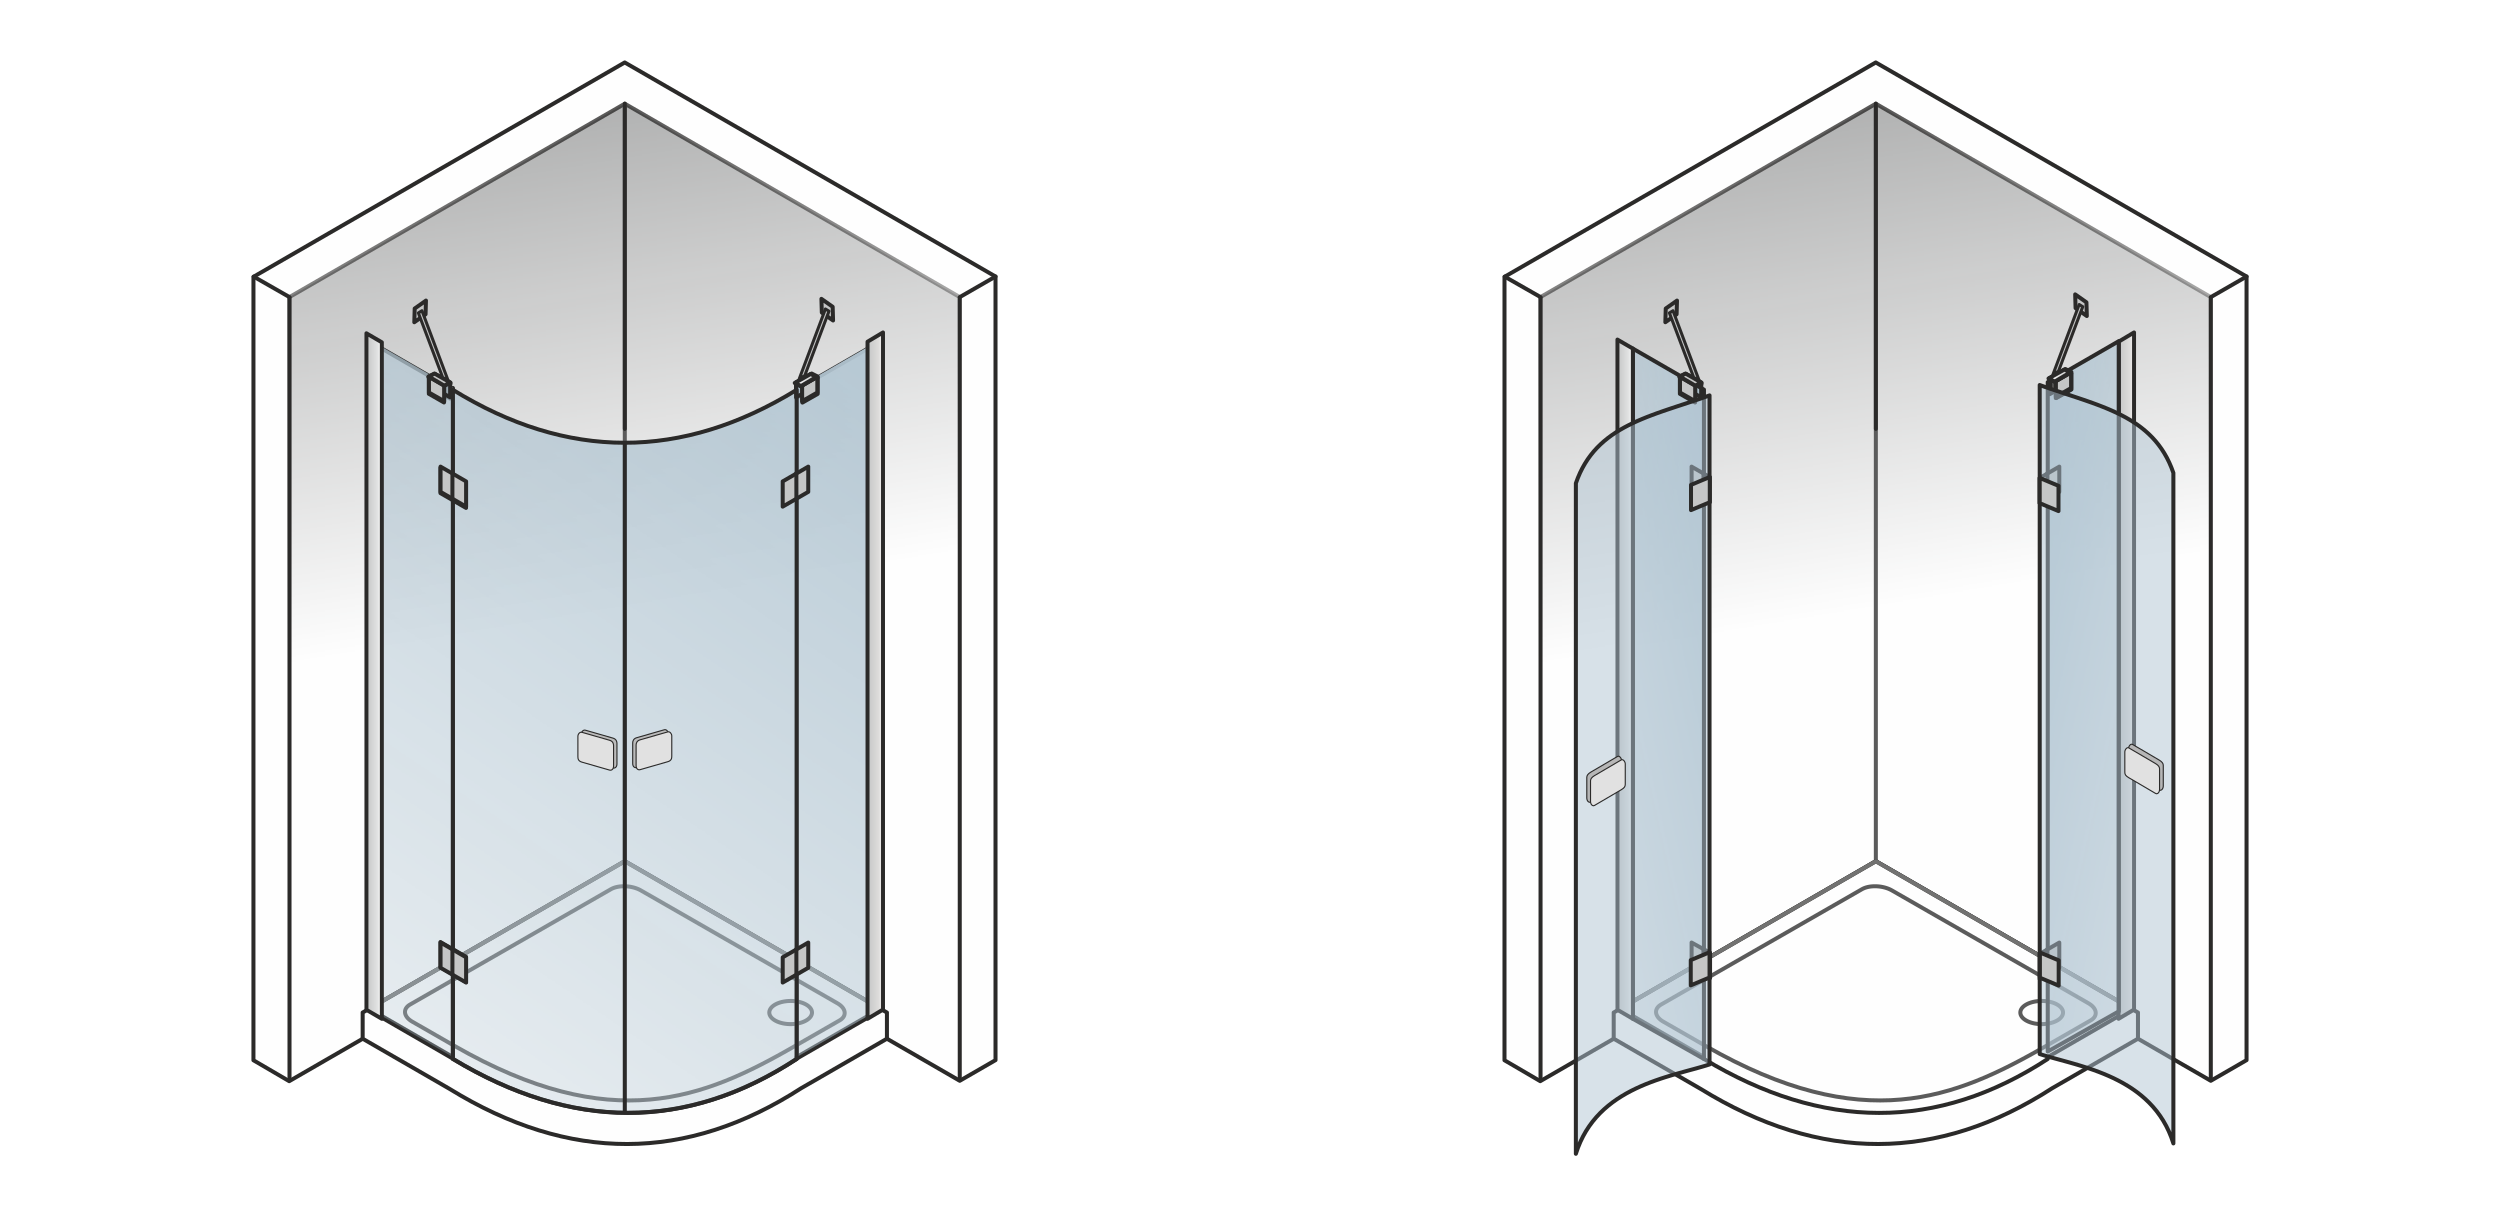 <svg xmlns="http://www.w3.org/2000/svg" xmlns:xlink="http://www.w3.org/1999/xlink" xml:space="preserve" width="2000" height="973" style="shape-rendering:geometricPrecision;text-rendering:geometricPrecision;image-rendering:optimizeQuality;fill-rule:evenodd;clip-rule:evenodd" viewBox="0 0 2000 973.48"><defs><linearGradient id="id22" gradientUnits="userSpaceOnUse" xlink:href="#id15" x1="1644.95" y1="308.83" x2="1657.12" y2="308.83"></linearGradient><linearGradient id="id37" gradientUnits="userSpaceOnUse" xlink:href="#id15" x1="1356.26" y1="312.41" x2="1344.09" y2="312.41"></linearGradient><linearGradient id="id36" gradientUnits="userSpaceOnUse" xlink:href="#id25" x1="292.8" y1="541.12" x2="305.13" y2="541.12"></linearGradient><linearGradient id="id35" gradientUnits="userSpaceOnUse" xlink:href="#id15" x1="1343.68" y1="304.06" x2="1361.1" y2="304.06"></linearGradient><linearGradient id="id34" gradientUnits="userSpaceOnUse" xlink:href="#id15" x1="1656.55" y1="300.57" x2="1639.14" y2="300.57"></linearGradient><linearGradient id="id33" gradientUnits="userSpaceOnUse" xlink:href="#id15" x1="342.36" y1="304.06" x2="359.77" y2="304.06"></linearGradient><linearGradient id="id32" gradientUnits="userSpaceOnUse" xlink:href="#id15" x1="653.83" y1="304.85" x2="636.42" y2="304.85"></linearGradient><linearGradient id="id31" gradientUnits="userSpaceOnUse" xlink:href="#id15" x1="653.05" y1="304.15" x2="635.64" y2="304.15"></linearGradient><linearGradient id="id14" gradientUnits="userSpaceOnUse" x1="1640.15" y1="306.22" x2="1652.07" y2="306.22"><stop offset="0" style="stop-opacity:1;stop-color:#2b2a29"></stop><stop offset="1" style="stop-opacity:1;stop-color:#fefefe"></stop></linearGradient><linearGradient id="id15" gradientUnits="userSpaceOnUse" x1="1645.3" y1="308.88" x2="1657.46" y2="308.88"><stop offset="0" style="stop-opacity:1;stop-color:#c5c6c6"></stop><stop offset="1" style="stop-opacity:1;stop-color:#fefefe"></stop></linearGradient><linearGradient id="id16" gradientUnits="userSpaceOnUse" xlink:href="#id15" x1="1657.33" y1="301.26" x2="1639.92" y2="301.26"></linearGradient><linearGradient id="id17" gradientUnits="userSpaceOnUse" xlink:href="#id15" x1="641.45" y1="312.41" x2="653.62" y2="312.41"></linearGradient><linearGradient id="id18" gradientUnits="userSpaceOnUse" xlink:href="#id14" x1="636.65" y1="309.8" x2="648.57" y2="309.8"></linearGradient><linearGradient id="id19" gradientUnits="userSpaceOnUse" xlink:href="#id15" x1="352.06" y1="390.53" x2="372.5" y2="390.53"></linearGradient><linearGradient id="id20" gradientUnits="userSpaceOnUse" xlink:href="#id15" x1="352.06" y1="770.03" x2="372.5" y2="770.03"></linearGradient><linearGradient id="id21" gradientUnits="userSpaceOnUse" xlink:href="#id15" x1="354.93" y1="312.41" x2="342.76" y2="312.41"></linearGradient><linearGradient id="id30" gradientUnits="userSpaceOnUse" xlink:href="#id24" x1="1695.2" y1="540.77" x2="1707.59" y2="540.77"></linearGradient><linearGradient id="id23" gradientUnits="userSpaceOnUse" xlink:href="#id14" x1="1361.06" y1="309.8" x2="1349.14" y2="309.8"></linearGradient><linearGradient id="id24" gradientUnits="userSpaceOnUse" x1="693.87" y1="540.77" x2="706.26" y2="540.77"><stop offset="0" style="stop-opacity:1;stop-color:#c5c6c6"></stop><stop offset=".71" style="stop-opacity:1;stop-color:#dddcdb"></stop><stop offset="1" style="stop-opacity:1;stop-color:#f6f2f1"></stop></linearGradient><linearGradient id="id25" gradientUnits="userSpaceOnUse" x1="1294.1" y1="543.63" x2="1306.46" y2="543.63"><stop offset="0" style="stop-opacity:1;stop-color:#c5c6c6"></stop><stop offset=".71" style="stop-opacity:1;stop-color:#e1e2e2"></stop><stop offset="1" style="stop-opacity:1;stop-color:#fefefe"></stop></linearGradient><linearGradient id="id26" gradientUnits="userSpaceOnUse" xlink:href="#id15" x1="641.79" y1="312.46" x2="653.96" y2="312.46"></linearGradient><linearGradient id="id27" gradientUnits="userSpaceOnUse" xlink:href="#id14" x1="359.73" y1="309.8" x2="347.81" y2="309.8"></linearGradient><linearGradient id="id28" gradientUnits="userSpaceOnUse" xlink:href="#id15" x1="1343.88" y1="304.85" x2="1361.29" y2="304.85"></linearGradient><linearGradient id="id29" gradientUnits="userSpaceOnUse" xlink:href="#id15" x1="342.55" y1="304.85" x2="359.96" y2="304.85"></linearGradient><mask id="id0"><linearGradient id="id1" gradientUnits="userSpaceOnUse" x1="161.13" y1="34.8" x2="244.7" y2="531.13"><stop offset="0" style="stop-opacity:1;stop-color:white"></stop><stop offset="1" style="stop-opacity:0;stop-color:white"></stop></linearGradient><path style="fill:url(#id1)" d="M231.02 83.01h536.67v782.3H231.02z"></path></mask><mask id="id12"><linearGradient id="id13" gradientUnits="userSpaceOnUse" x1="1583.2" y1="474.99" x2="1833.63" y2="530.85"><stop offset="0" style="stop-opacity:1;stop-color:white"></stop><stop offset="1" style="stop-opacity:0;stop-color:white"></stop></linearGradient><path style="fill:url(#id13)" d="M1638.5 273.03h56.91v568.59h-56.91z"></path></mask><mask id="id10"><linearGradient id="id11" gradientUnits="userSpaceOnUse" x1="1418.65" y1="480.96" x2="1168.21" y2="536.82"><stop offset="0" style="stop-opacity:1;stop-color:white"></stop><stop offset="1" style="stop-opacity:0;stop-color:white"></stop></linearGradient><path style="fill:url(#id11)" d="M1306.44 279h56.9v568.59h-56.9z"></path></mask><mask id="id8"><linearGradient id="id9" gradientUnits="userSpaceOnUse" x1="1160.32" y1="32.7" x2="1244.12" y2="531.43"><stop offset="0" style="stop-opacity:1;stop-color:white"></stop><stop offset="1" style="stop-opacity:0;stop-color:white"></stop></linearGradient><path style="fill:url(#id9)" d="M1230.51 81.17h540.35v785.98h-540.35z"></path></mask><mask id="id6"><linearGradient id="id7" gradientUnits="userSpaceOnUse" x1="1162.46" y1="34.8" x2="1246.03" y2="531.13"><stop offset="0" style="stop-opacity:1;stop-color:white"></stop><stop offset="1" style="stop-opacity:0;stop-color:white"></stop></linearGradient><path style="fill:url(#id7)" d="M1232.34 83.01h536.68v782.3h-536.68z"></path></mask><mask id="id4"><linearGradient id="id5" gradientUnits="userSpaceOnUse" x1="499.59" y1="83.01" x2="-96.51" y2="961.22"><stop offset="0" style="stop-opacity:1;stop-color:white"></stop><stop offset="1" style="stop-opacity:0;stop-color:white"></stop></linearGradient><path style="fill:url(#id5)" d="M295.05 271.9h409.08v618.86H295.05z"></path></mask><mask id="id2"><linearGradient id="id3" gradientUnits="userSpaceOnUse" x1="158.99" y1="32.7" x2="242.79" y2="531.43"><stop offset="0" style="stop-opacity:1;stop-color:white"></stop><stop offset="1" style="stop-opacity:0;stop-color:white"></stop></linearGradient><path style="fill:url(#id3)" d="M229.19 81.17h540.34v785.98H229.19z"></path></mask><style>.str0{stroke:#2b2a29;stroke-width:.9;stroke-miterlimit:22.926}.fil23{fill:none;fill-rule:nonzero}.fil1{fill:#fefefe}.fil24{fill:#e1e1e1}.fil20{fill:#c5c6c6}.fil3{fill:#9d9e9e}.fil22{fill:#bbb}.fil37{fill:#b6b6b6}.fil10{fill:#b4c7d3}.fil5{fill:#727271;fill-rule:nonzero}.fil19,.fil2,.fil4{fill:#5b5b5b;fill-rule:nonzero}.fil19,.fil2{fill:#2b2a29}.fil36{fill:#b0c5d2;fill-opacity:.49}</style></defs><g id="OTVARANIE"><path style="fill:#fff" d="M0 0h2000v973.48H0z"></path><g id="SMART_x0020_S7"><path class="fil1" d="m289.78 810.43 209.81-121.12L709.4 810.43l-66.86 38.6c-93.1 63.21-182.55 65.24-285.37.3l-67.39-38.9z"></path><path id="_1" class="fil2" d="M500.4 690.71 290.59 811.82l-1.61-2.79 209.81-121.11h1.61v2.79zm-1.61-2.79c.77-.45 1.75-.18 2.2.59.44.77.18 1.75-.59 2.2l-1.61-2.79zm209.8 123.9-209.8-121.11 1.61-2.79 209.8 121.11v2.79h-1.61zm1.61-2.79c.77.45 1.04 1.43.59 2.2-.44.77-1.43 1.04-2.2.59l1.61-2.79zm-68.46 38.6 66.85-38.6 1.61 2.79-66.85 38.6-1.71-2.73.1-.06zm1.61 2.79c-.77.45-1.76.18-2.2-.59-.45-.77-.18-1.76.59-2.2l1.61 2.79zm-286.99.31 1.61-2.8.06.04 9.56 5.87 9.49 5.48 9.41 5.08 9.34 4.7 9.28 4.32 9.2 3.92 9.15 3.54 9.08 3.16 9.03 2.77 8.98 2.39 8.93 2.01 8.88 1.64 8.83 1.25 8.8.89 8.77.5 8.73.13 8.7-.24 8.68-.61 8.65-.98 8.64-1.35 8.62-1.72 8.62-2.09 8.6-2.46 8.6-2.82 8.6-3.18 8.6-3.56 8.61-3.91 8.61-4.28 8.63-4.64 8.65-5 8.65-5.37 8.69-5.72 1.81 2.67-8.76 5.77-8.74 5.41-8.73 5.05-8.71 4.69-8.72 4.33-8.71 3.96-8.7 3.6-8.72 3.23-8.71 2.86-8.73 2.48-8.74 2.12-8.75 1.75-8.78 1.37-8.79 1-8.81.62-8.84.25-8.87-.14-8.9-.51-8.93-.9-8.97-1.27-9.01-1.66-9.05-2.04-9.1-2.42-9.14-2.81-9.19-3.19-9.25-3.58-9.31-3.97-9.36-4.36-9.43-4.74-9.49-5.13-9.57-5.52-9.63-5.92.05.04zm-.05-.04c-.76-.47-.98-1.47-.51-2.22.48-.75 1.48-.98 2.23-.5l-1.72 2.72zm-65.72-41.66 67.38 38.9-1.61 2.8-67.38-38.91v-2.79h1.61zm-1.61 2.79a1.605 1.605 0 0 1-.59-2.2c.44-.77 1.43-1.03 2.2-.59l-1.61 2.79z"></path><path class="fil1" d="m202.37 221.56-.01 627.06 28.63 16.74 268.6-155.11 268.1 154.79 28.62-16.52V221.34L499.53 50z"></path><path id="_1_0" class="fil2" d="m200.75 848.62.01-627.06h3.22l-.01 627.06-2.42 1.39-.8-1.39zm3.22 0a1.609 1.609 0 1 1-3.22 0h3.22zm26.21 18.13-28.63-16.74 1.63-2.78 28.62 16.74v2.78h-1.62zm1.62-2.78c.77.45 1.03 1.43.58 2.2-.45.77-1.44 1.03-2.2.58l1.62-2.78zm268.6-152.32-268.6 155.1-1.62-2.79 268.61-155.1h1.61v2.79zm-1.61-2.79c.77-.45 1.75-.18 2.2.59.44.77.18 1.76-.59 2.2l-1.61-2.79zm268.09 157.58L498.79 711.65l1.61-2.79 268.1 154.78v2.8h-1.62zm1.62-2.8c.77.45 1.03 1.44.59 2.21-.45.77-1.44 1.03-2.21.59l1.62-2.8zm28.61-13.73-28.61 16.53-1.62-2.8 28.62-16.52 2.42 1.4-.81 1.39zm-1.61-2.79c.77-.44 1.76-.18 2.2.59.45.77.18 1.76-.59 2.2l-1.61-2.79zm2.42-625.78v627.18h-3.22V221.34l2.41-1.4.81 1.4zm-3.22 0a1.609 1.609 0 1 1 3.22 0h-3.22zM500.34 48.6l296.77 171.34-1.61 2.79L498.73 51.4v-2.8h1.61zm-1.61 2.8a1.622 1.622 0 0 1-.6-2.21c.45-.77 1.44-1.03 2.21-.59l-1.61 2.8zM201.57 220.17 498.73 48.6l1.61 2.8-297.16 171.56-2.42-1.4.81-1.39zm1.61 2.79c-.77.44-1.76.18-2.2-.59-.45-.77-.18-1.76.59-2.2l1.61 2.79z"></path><path class="fil3" style="mask:url(#id0)" d="m231.03 865.31-.01-627.43L499.59 83.01l268.1 154.79v627.24l-268.1-154.79z"></path><path id="_1_1" class="fil2" style="mask:url(#id2)" d="m232.63 237.88.01 627.43h-3.23V237.88l.8-1.4 2.42 1.4zm-3.22 0c0-.89.72-1.62 1.61-1.62.89 0 1.61.73 1.61 1.62h-3.22zM500.4 84.41 231.82 239.27l-1.61-2.79L498.79 81.61h1.61v2.8zm-1.61-2.8c.77-.44 1.75-.18 2.2.59.44.77.18 1.76-.59 2.21l-1.61-2.8zm268.09 157.58L498.79 84.41l1.61-2.8L768.5 236.4l.8 1.4-2.42 1.39zm1.62-2.79c.77.44 1.03 1.43.59 2.2a1.62 1.62 0 0 1-2.21.59l1.62-2.79zm-2.42 628.64V237.8h3.22v627.24l-2.42 1.4-.8-1.4zm3.22 0a1.609 1.609 0 1 1-3.22 0h3.22zM500.4 708.86l268.1 154.78-1.62 2.8-268.09-154.79v-2.79h1.61zm-1.61 2.79a1.617 1.617 0 0 1-.6-2.2 1.62 1.62 0 0 1 2.21-.59l-1.61 2.79zM230.22 863.91l268.57-155.05 1.61 2.79L231.83 866.7l-2.42-1.39.81-1.4zm1.61 2.79c-.77.45-1.76.18-2.2-.59-.44-.77-.18-1.75.59-2.2l1.61 2.79z"></path><path class="fil4" d="M497.98 83.01a1.609 1.609 0 1 1 3.22 0h-3.22zm0 627.24V83.01h3.22v627.24h-3.22zm3.22 0a1.609 1.609 0 1 1-3.22 0h3.22z"></path><path class="fil2" d="M201.82 222.86a1.606 1.606 0 0 1-.6-2.2c.44-.77 1.42-1.04 2.2-.6l-1.6 2.8zm28.6 16.34-28.6-16.34 1.6-2.8 28.6 16.34-1.6 2.8zm1.6-2.8c.78.44 1.04 1.42.6 2.2-.44.77-1.42 1.04-2.2.6l1.6-2.8zM795.5 219.94c.77-.44 1.76-.18 2.2.59.45.77.18 1.76-.59 2.2l-1.61-2.79zm-28.59 16.46 28.59-16.46 1.61 2.79-28.59 16.46-1.61-2.79zm1.61 2.79c-.77.45-1.75.18-2.2-.59-.44-.77-.18-1.76.59-2.2l1.61 2.79z"></path><path class="fil1" d="M499.59 689.31 289.78 810.43v20.94l69.61 40.19c95.73 59.03 189.56 58.78 281.5-.64l68.51-39.55v-20.94L499.59 689.31z"></path><path id="_1_2" class="fil2" d="m288.98 809.03 209.81-121.11 1.61 2.79-209.81 121.11-2.42-1.39.81-1.4zm1.61 2.79c-.77.45-1.76.18-2.2-.59-.45-.77-.18-1.75.59-2.2l1.61 2.79zm-2.42 19.55v-20.94h3.22v20.94l-2.41 1.4-.81-1.4zm3.22 0a1.609 1.609 0 1 1-3.22 0h3.22zm67.19 41.58-69.6-40.18 1.61-2.79 69.6 40.18.04.03-1.65 2.76zm1.61-2.79c.77.45 1.04 1.43.59 2.2-.44.77-1.43 1.04-2.2.59l1.61-2.79zm279.9-.63 1.61 2.79.07-.04-8.67 5.42-8.68 5.07-8.69 4.73-8.7 4.38-8.72 4.03-8.73 3.69-8.75 3.33-8.76 2.99-8.76 2.64-8.79 2.29-8.79 1.95-8.81 1.59-8.82 1.24-8.83.9-8.85.54-8.85.2-8.87-.16-8.88-.5-8.88-.85-8.9-1.2-8.91-1.56-8.91-1.9-8.93-2.25-8.94-2.6-8.94-2.94-8.96-3.3-8.96-3.64-8.97-3.99-8.98-4.34-8.99-4.69-9-5.04-9.01-5.38 1.69-2.74 8.93 5.33 8.92 4.99 8.91 4.65 8.89 4.29 8.88 3.95 8.86 3.61 8.85 3.26 8.84 2.91 8.82 2.56 8.82 2.22 8.79 1.88 8.79 1.53 8.78 1.19 8.76.84 8.75.49 8.74.16 8.73-.2 8.71-.54 8.71-.88 8.69-1.22 8.69-1.57 8.68-1.92 8.66-2.26 8.66-2.61 8.65-2.95 8.64-3.29 8.63-3.64 8.62-3.99 8.61-4.34 8.6-4.67 8.59-5.03 8.59-5.37.07-.04zm-.07.04c.74-.48 1.74-.27 2.23.48.48.74.26 1.74-.48 2.23l-1.75-2.71zm70.18-36.8-68.5 39.55-1.61-2.79 68.5-39.55 2.42 1.39-.81 1.4zm-1.61-2.79c.77-.45 1.76-.18 2.2.59.45.77.18 1.75-.59 2.2l-1.61-2.79zm2.42-19.55v20.94h-3.22v-20.94l2.41-1.4.81 1.4zm-3.22 0a1.609 1.609 0 1 1 3.22 0h-3.22zM500.4 687.92l209.8 121.11-1.61 2.79-209.8-121.11v-2.79h1.61zm-1.61 2.79a1.62 1.62 0 0 1-.6-2.2 1.62 1.62 0 0 1 2.21-.59l-1.61 2.79z"></path><path class="fil1" d="M499.59 689.31 295.05 807.38l66.96 38.66v1.55c95.04 57.35 186.78 57.77 275.16 0v-1.55l66.96-38.66-204.54-118.07z"></path><path id="_1_3" class="fil2" d="m294.25 805.99 204.54-118.07 1.61 2.79-204.54 118.07h-1.61v-2.79zm1.61 2.79c-.77.44-1.76.18-2.2-.59-.45-.77-.18-1.76.59-2.2l1.61 2.79zm65.35 38.66-66.96-38.66 1.61-2.79 66.96 38.66.81 1.39-2.42 1.4zm1.61-2.79c.77.44 1.03 1.43.59 2.2-.44.77-1.43 1.03-2.2.59l1.61-2.79zm-2.42 2.94v-1.55h3.23v1.55l-2.45 1.38-.78-1.38zm3.23 0c0 .89-.73 1.62-1.62 1.62-.89 0-1.61-.73-1.61-1.62h3.23zm271.93 0h3.22l-.73 1.35-8.34 5.27-8.35 4.93-8.38 4.59-8.41 4.25-8.42 3.91-8.45 3.57-8.47 3.22-8.48 2.88-8.51 2.55-8.53 2.2-8.56 1.86-8.57 1.52-8.59 1.18-8.62.84-8.63.5-8.65.16-8.68-.18-8.69-.52-8.71-.85-8.72-1.2-8.75-1.54-8.76-1.87L441 884l-8.8-2.55-8.82-2.88-8.83-3.23-8.86-3.55-8.86-3.9-8.89-4.22-8.9-4.57-8.92-4.89-8.94-5.24 1.67-2.76 8.86 5.19 8.84 4.86 8.82 4.52 8.8 4.18 8.77 3.86 8.76 3.51 8.73 3.19 8.72 2.85 8.69 2.52 8.67 2.18 8.65 1.85 8.62 1.51 8.61 1.19 8.59.84 8.56.51 8.55.18 8.53-.16 8.5-.49 8.49-.83 8.47-1.16 8.45-1.5 8.43-1.84 8.41-2.17 8.4-2.51 8.37-2.84 8.36-3.19 8.34-3.52 8.33-3.86 8.3-4.2 8.29-4.54 8.27-4.88 8.26-5.21-.73 1.34zm.73-1.34c.74-.49 1.74-.28 2.23.46.48.75.27 1.75-.47 2.23l-1.76-2.69zm2.49-.21v1.55h-3.22v-1.55l.8-1.39 2.42 1.39zm-3.22 0a1.609 1.609 0 1 1 3.22 0h-3.22zm69.37-37.26-66.96 38.66-1.61-2.79 66.96-38.66h1.61v2.79zm-1.61-2.79c.77-.45 1.76-.18 2.2.59.45.77.18 1.76-.59 2.2l-1.61-2.79zM500.4 687.92l204.53 118.07-1.61 2.79-204.53-118.07v-2.79h1.61zm-1.61 2.79a1.62 1.62 0 0 1-.6-2.2 1.62 1.62 0 0 1 2.21-.59l-1.61 2.79z"></path><path class="fil1" d="m327.78 803.99 160.72-92.28c6.12-3.51 16.91-3.06 24 1.01l157.2 90.26c7.08 4.06 7.87 10.26 1.76 13.77l-36.28 20.83c-71.99 41.32-145.49 72.13-272.06-.54l-33.58-19.28c-7.08-4.06-7.87-10.26-1.76-13.77z"></path><path id="_1_4" class="fil4" d="m489.29 713.11-160.72 92.28-1.58-2.8 160.72-92.28 1.58 2.8zm-1.58-2.8c.77-.44 1.74-.17 2.18.61.43.77.16 1.75-.6 2.19l-1.58-2.8zm25.58 1.01-1.58 2.8-.62-.34-.65-.33-.66-.3-.68-.29-.7-.26-.72-.25-.73-.23-.74-.21-.75-.19-.76-.16-.76-.15-.77-.13-.77-.1-.78-.09-.78-.06-.77-.05-.77-.02h-.77l-.76.02-.75.04-.74.06-.73.09-.71.1-.7.13-.69.14-.66.17-.64.18-.63.21-.6.23-.57.24-.54.26-.52.28-1.58-2.8.66-.35.68-.33.7-.3.72-.27.74-.25.76-.22.77-.19.79-.17.8-.14.82-.12.82-.09.83-.07.85-.05.84-.02h.86l.85.02.86.05.86.07.86.1.86.11.85.14.86.17.84.18.84.21.82.24.82.25.81.28.79.31.78.32.76.35.75.38.72.4h.01zm-.01 0c.77.44 1.04 1.42.6 2.19-.43.78-1.41 1.05-2.17.61l1.57-2.8zm155.63 93.06-157.2-90.26 1.58-2.8 157.2 90.26-1.58 2.8zm1.58-2.8c.76.44 1.03 1.42.6 2.19-.44.78-1.41 1.05-2.18.61l1.58-2.8zm1.75 16.58-1.57-2.81.48-.29.44-.3.4-.31.35-.31.32-.32.28-.32.24-.32.21-.31.17-.32.14-.32.11-.32.08-.32.06-.32.02-.33v-.33l-.03-.33-.05-.34-.09-.35-.12-.36-.15-.36-.18-.37-.22-.37-.26-.38-.29-.38-.32-.38-.37-.38-.4-.39-.44-.38-.48-.37-.51-.37-.56-.36-.59-.36 1.58-2.8.7.42.66.43.62.45.6.46.55.48.52.49.48.5.44.52.4.53.36.54.33.56.28.56.24.58.19.58.15.59.1.6.05.6v.6l-.05.6-.1.59-.14.58-.2.58-.25.56-.29.54-.34.53-.39.5-.42.49-.47.47-.51.44-.54.42-.59.4-.63.39zm0 0c-.76.43-1.74.16-2.17-.61-.43-.77-.17-1.76.6-2.2l1.57 2.81zm-37.84 18.02 36.27-20.83 1.57 2.81-36.27 20.82-1.57-2.8zm1.57 2.8c-.76.44-1.74.17-2.17-.61-.44-.77-.17-1.76.6-2.19l1.57 2.8zm-273.64-.54 1.58-2.8 11.67 6.49 11.37 5.9 11.07 5.33 10.79 4.77 10.51 4.24 10.25 3.72 9.99 3.21 9.74 2.73 9.5 2.26 9.28 1.81 9.05 1.38 8.85.96 8.65.55 8.46.18 8.28-.18 8.11-.54 7.96-.87 7.8-1.18 7.67-1.48 7.54-1.76 7.42-2.02 7.31-2.27 7.22-2.51 7.12-2.71 7.04-2.92 6.97-3.1 6.91-3.26 6.86-3.41 6.81-3.54 6.79-3.66 6.75-3.75 6.75-3.83 1.57 2.8-6.76 3.84-6.79 3.78-6.82 3.67-6.87 3.57-6.91 3.44-6.97 3.29-7.04 3.13-7.12 2.95-7.21 2.75-7.31 2.53-7.41 2.31-7.54 2.05-7.65 1.79-7.79 1.5-7.94 1.2-8.08.88-8.25.55-8.42.19-8.6-.19-8.79-.56-8.98-.98-9.19-1.39-9.4-1.84-9.62-2.29-9.86-2.76-10.1-3.25-10.36-3.75-10.61-4.28-10.88-4.82-11.17-5.37-11.45-5.94-11.75-6.54zm0 0a1.624 1.624 0 0 1-.6-2.2c.44-.77 1.41-1.04 2.18-.6l-1.58 2.8zm-32-22.08 33.58 19.28-1.58 2.8-33.58-19.28 1.58-2.8zm-1.58 2.8a1.623 1.623 0 0 1-.6-2.19c.44-.78 1.41-1.05 2.18-.61l-1.58 2.8zm-1.76-16.57 1.58 2.8-.48.29-.44.3-.4.31-.36.31-.31.32-.28.32-.24.32-.21.32-.17.31-.14.32-.11.32-.09.32-.05.32-.03.33v.32l.04.34.05.34.09.35.12.35.15.37.18.37.22.37.25.38.29.38.33.38.36.38.41.39.44.38.48.37.51.37.56.37.59.35-1.58 2.8-.7-.42-.66-.43-.63-.45-.59-.46-.55-.48-.52-.49-.48-.5-.44-.52-.4-.53-.37-.54-.32-.56-.28-.56-.24-.58-.19-.58-.15-.59-.1-.6-.05-.6v-.6l.05-.6.09-.59.15-.59.2-.57.25-.56.29-.54.34-.53.39-.5.42-.49.47-.47.51-.44.54-.42.59-.4.63-.38h-.01zm.01 0c.76-.44 1.73-.17 2.17.6.43.77.17 1.76-.6 2.2l-1.57-2.8z"></path><path class="fil4" d="M651.02 810.42h-3.21l-.02-.32-.04-.33-.08-.32-.11-.32-.13-.33-.18-.33-.2-.33-.24-.33-.28-.33-.31-.33-.35-.33-.38-.32-.41-.31-.45-.31-.48-.3-.5-.29-.54-.28-.57-.27-.59-.25-.62-.24-.64-.22-.67-.21-.69-.19-.71-.17-.73-.16-.75-.14-.76-.11-.79-.1-.79-.08-.81-.05-.83-.04-.83-.01v-3.22l.92.01.91.04.9.06.89.08.87.11.85.14.84.15.83.17.8.2.78.22.77.24.74.26.72.27.7.3.67.32.65.33.62.36.6.37.57.39.54.41.5.43.48.45.44.47.41.49.37.51.33.53.29.56.25.57.19.58.14.61.09.62.03.62zm0 0c0 .89-.72 1.62-1.61 1.62-.88 0-1.6-.73-1.6-1.62h3.21zm-18.69 10.88v-3.22l.83-.01.83-.04.81-.05.79-.08.79-.1.76-.12.75-.13.73-.16.71-.17.69-.2.67-.2.64-.23.62-.24.59-.25.57-.26.54-.28.5-.29.48-.3.45-.31.41-.32.38-.32.35-.32.31-.33.28-.33.24-.34.2-.33.18-.32.13-.33.11-.32.08-.33.04-.32.02-.33h3.21l-.03.63-.09.62-.14.6-.19.59-.25.57-.29.55-.33.54-.37.5-.41.49-.44.47-.47.45-.52.43-.53.41-.57.4-.6.37-.62.35-.65.34-.67.32-.7.29-.72.28-.74.26-.77.24-.78.22-.8.19-.83.18-.84.15-.85.13-.87.11-.89.09-.9.06-.91.04-.92.01zm0 0a1.609 1.609 0 1 1 0-3.22v3.22zm-18.69-10.88h3.21l.01.33.05.32.07.33.11.32.14.33.17.32.21.33.24.34.27.33.31.33.35.32.38.32.41.32.45.31.48.3.51.29.53.28.57.26.59.25.62.24.65.23.66.2.69.2.71.17.73.16.75.13.77.12.78.1.8.08.81.05.82.04.84.01v3.22l-.93-.01-.91-.04-.9-.06-.88-.09-.88-.11-.85-.13-.84-.15-.82-.18-.81-.19-.78-.22-.76-.24-.75-.26-.72-.28-.7-.29-.67-.32-.65-.34-.62-.35-.6-.37-.56-.4-.54-.41-.51-.43-.48-.45-.44-.47-.41-.49-.37-.5-.33-.54-.29-.55-.24-.57-.2-.59-.14-.6-.08-.62-.03-.63zm0 0c0-.89.71-1.61 1.6-1.61.89 0 1.61.72 1.61 1.61h-3.21zm18.69-10.87v3.22l-.84.01-.82.04-.81.05-.8.08-.78.1-.77.11-.75.14-.73.16-.71.17-.69.19-.66.21-.65.22-.62.24-.59.25-.56.27-.54.28-.51.29-.48.3-.45.31-.41.31-.38.32-.35.33-.31.33-.27.33-.24.33-.21.33-.17.33-.14.33-.11.32-.07.32-.05.33-.01.32h-3.21l.03-.62.08-.62.14-.61.2-.58.24-.57.29-.56.33-.53.37-.51.41-.49.44-.47.48-.45.51-.43.54-.41.56-.39.6-.37.62-.36.65-.33.67-.32.7-.3.72-.27.75-.26.76-.24.78-.22.81-.2.82-.17.84-.15.85-.14.88-.11.88-.08.9-.06.91-.04.93-.01zm0 0c.88 0 1.6.72 1.6 1.61 0 .89-.72 1.61-1.6 1.61v-3.22z"></path><path class="fil5" d="M294.45 809.55c-.77.45-1.76.18-2.2-.59-.44-.77-.18-1.75.59-2.2l1.61 2.79zM500.4 690.71 294.45 809.55l-1.61-2.79 205.95-118.84h1.61v2.79zm-1.61-2.79c.77-.45 1.75-.18 2.2.59.44.77.18 1.75-.59 2.2l-1.61-2.79zm203.4 120.17-203.4-117.38 1.61-2.79L703.81 805.3l-1.62 2.79zm1.62-2.79c.77.45 1.03 1.43.59 2.2a1.62 1.62 0 0 1-2.21.59l1.62-2.79z"></path><path class="fil2" d="M296.67 273.2v535.49h-3.23V273.2l2.42-1.39.81 1.39zm-3.23 0c0-.89.72-1.61 1.61-1.61.89 0 1.62.72 1.62 1.61h-3.23zm67.77 40.05-66.96-38.65 1.61-2.79 66.96 38.65.81 1.39-2.42 1.4zm1.61-2.79c.77.44 1.03 1.43.59 2.2-.44.77-1.43 1.03-2.2.59l1.61-2.79zm-2.42 536.89v-535.5h3.23v535.5l-2.42 1.39-.81-1.39zm3.23 0c0 .89-.73 1.61-1.62 1.61-.89 0-1.61-.72-1.61-1.61h3.23zm-67.77-40.06 66.96 38.66-1.61 2.79-66.96-38.66-.81-1.39 2.42-1.4zm-1.61 2.79a1.605 1.605 0 0 1-.59-2.2c.44-.77 1.43-1.03 2.2-.59l-1.61 2.79zM704.93 274.6l-66.96 38.65-1.61-2.79 66.96-38.65 2.42 1.39-.81 1.4zm-1.61-2.79c.77-.45 1.76-.18 2.2.59.45.77.18 1.75-.59 2.2l-1.61-2.79zm-.81 536.88V273.2h3.23v535.49l-.81 1.39-2.42-1.39zm3.23 0c0 .89-.72 1.61-1.61 1.61-.89 0-1.62-.72-1.62-1.61h3.23zm-69.38 37.26 66.96-38.66 1.61 2.79-66.96 38.66-2.41-1.39.8-1.4zm1.61 2.79c-.77.45-1.75.18-2.2-.59-.44-.77-.18-1.76.59-2.2l1.61 2.79zm.81-536.89v535.5h-3.22v-535.5l.8-1.39 2.42 1.39zm-3.22 0c0-.88.72-1.61 1.61-1.61.89 0 1.61.73 1.61 1.61h-3.22z"></path><path class="fil2" d="M360.4 310.55a1.609 1.609 0 1 1 3.22 0h-3.22zm0 535.49V310.55h3.22v535.49h-3.22zm3.22 0a1.609 1.609 0 1 1-3.22 0h3.22z"></path><path style="fill:url(#id27)" d="m359.73 307.33-11.92-6.79v11.73l11.92 6.79z"></path><path id="_1_5" class="fil2" d="m347.01 301.94-.81-1.4 2.41-1.4 11.92 6.78-1.6 2.81-11.92-6.79zm1.6-2.8-1.6 2.8a1.615 1.615 0 0 1-.6-2.2c.44-.77 1.43-1.04 2.2-.6zm.81 13.13-2.41 1.4-.81-1.4v-11.73h3.22v11.73zm-3.22 0h3.22a1.609 1.609 0 1 1-3.22 0zm14.33 5.39.81 1.4-2.41 1.4-11.92-6.79 1.6-2.8 11.92 6.79zm-1.6 2.8 1.6-2.8c.77.44 1.04 1.42.6 2.19a1.61 1.61 0 0 1-2.2.61zm-.81-13.13 2.41-1.41.81 1.41v11.73h-3.22v-11.73zm3.22 0h-3.22c0-.89.72-1.62 1.61-1.62.89 0 1.61.73 1.61 1.62z"></path><path style="fill:url(#id29)" d="m354.94 309.67-12.39-7.29 4.71-2.35 12.7 7.19z"></path><path id="_1_6" class="fil2" d="m343.37 300.99 12.39 7.29-1.63 2.77-12.39-7.28.09-2.83 1.54.05zm-1.63 2.78a1.607 1.607 0 0 1-.58-2.2c.45-.77 1.44-1.03 2.21-.58l-1.63 2.78zm6.24-2.3-4.71 2.35-1.44-2.88 4.71-2.36 1.52.04-.08 2.85zm-1.44-2.89c.79-.39 1.76-.07 2.16.72.4.8.08 1.77-.72 2.17l-1.44-2.89zm12.63 10.05-12.7-7.2 1.59-2.81 12.7 7.2-.09 2.85-1.5-.04zm1.59-2.81c.77.44 1.04 1.42.61 2.2a1.63 1.63 0 0 1-2.2.61l1.59-2.81zm-6.52 2.4 5.02-2.45 1.41 2.9-5.02 2.45-1.52-.07.11-2.83zm1.41 2.9c-.8.38-1.77.05-2.15-.75-.39-.8-.06-1.76.74-2.15l1.41 2.9z"></path><path style="fill:url(#id18)" d="m636.65 307.33 11.92-6.79v11.73l-11.92 6.79z"></path><path id="_1_7" class="fil2" d="m649.37 301.94-11.92 6.79-1.6-2.81 11.92-6.78 2.41 1.4-.81 1.4zm-1.6-2.8c.78-.44 1.76-.17 2.2.6.44.78.17 1.76-.6 2.2l-1.6-2.8zm-.81 13.13v-11.73h3.22v11.73l-.81 1.4-2.41-1.4zm3.22 0a1.609 1.609 0 1 1-3.22 0h3.22zm-14.33 5.39 11.92-6.79 1.6 2.8-11.92 6.79-2.41-1.4.81-1.4zm1.6 2.8c-.77.44-1.76.17-2.2-.61-.44-.77-.17-1.75.6-2.19l1.6 2.8zm.81-13.13v11.73h-3.22v-11.73l.81-1.41 2.41 1.41zm-3.22 0c0-.89.72-1.62 1.61-1.62.89 0 1.61.73 1.61 1.62h-3.22z"></path><path style="fill:url(#id17)" d="m641.45 309.61 12.17-6.93v12.53l-12.17 6.93z"></path><path id="_1_8" class="fil2" d="m654.42 304.08-12.17 6.93-1.59-2.8 12.16-6.93 2.41 1.4-.81 1.4zm-1.6-2.8c.78-.44 1.76-.17 2.2.6.44.78.17 1.76-.6 2.2l-1.6-2.8zm-.81 13.93v-12.53h3.22v12.53l-.81 1.4-2.41-1.4zm3.22 0a1.609 1.609 0 1 1-3.22 0h3.22zm-14.57 5.53 12.16-6.93 1.6 2.8-12.17 6.94-2.41-1.41.82-1.4zm1.59 2.81c-.77.43-1.76.17-2.2-.61-.44-.77-.17-1.76.61-2.2l1.59 2.81zm.81-13.94v12.53h-3.22v-12.53l.82-1.4 2.4 1.4zm-3.22 0a1.609 1.609 0 1 1 3.22 0h-3.22z"></path><path class="fil2" d="M498 83.01c0-.89.71-1.61 1.59-1.61.88 0 1.59.72 1.59 1.61H498zm0 260.25V83.01h3.18v260.25H498zm3.18 0c0 .89-.71 1.61-1.59 1.61-.88 0-1.59-.72-1.59-1.61h3.18z"></path><path class="fil10" style="mask:url(#id4)" d="M362.01 312.1c91.43 56.39 183.15 56.57 275.16 0v-1.55l66.96-38.65v535.48l-66.96 38.66v1.55c-88.38 57.77-180.12 57.35-275.16 0v-1.55l-66.96-38.66V271.9l66.96 38.65v1.55z"></path><path class="fil2" d="M638.78 312.02h-3.22l2.45 1.37-8.66 5.16-8.67 4.83-8.66 4.5-8.67 4.16-8.66 3.83-8.67 3.49-8.66 3.16-8.67 2.83-8.67 2.5-8.66 2.16-8.67 1.83-8.66 1.5-8.67 1.16-8.66.83-8.67.5-8.66.16-8.66-.17-8.65-.51-8.66-.83-8.65-1.17-8.65-1.5-8.65-1.84-8.64-2.17-8.65-2.5-8.63-2.83-8.64-3.16-8.63-3.49-8.62-3.83-8.63-4.15-8.62-4.49-8.61-4.81-8.61-5.15 1.69-2.74 8.53 5.1 8.54 4.76 8.53 4.45 8.53 4.11 8.53 3.78 8.53 3.45 8.53 3.13 8.53 2.79 8.54 2.47 8.53 2.14 8.53 1.81 8.53 1.48 8.53 1.16 8.53.82 8.54.5 8.53.17 8.54-.16 8.54-.49 8.54-.82 8.55-1.15 8.54-1.47 8.55-1.81 8.56-2.13 8.55-2.47 8.56-2.79 8.57-3.13 8.56-3.45 8.57-3.79 8.58-4.12 8.58-4.45 8.58-4.78 8.58-5.11 2.46 1.37zm-2.46-1.37a1.609 1.609 0 1 1 1.69 2.74l-1.69-2.74zm-.76 536.86V312.02h3.22v535.49l-.73 1.35-2.49-1.35zm3.22 0a1.609 1.609 0 1 1-3.22 0h3.22zm-278.38 0h3.23l-.78-1.38 8.86 5.19 8.84 4.85 8.82 4.52 8.8 4.19 8.77 3.85 8.76 3.52 8.73 3.19 8.72 2.85 8.69 2.51 8.67 2.19 8.65 1.85 8.62 1.51 8.61 1.18 8.59.85 8.56.51 8.55.18 8.53-.16 8.5-.49 8.49-.83 8.47-1.16 8.45-1.5 8.43-1.84 8.41-2.17 8.4-2.51 8.37-2.85 8.36-3.18 8.34-3.52 8.33-3.86 8.3-4.2 8.29-4.54 8.27-4.88 8.26-5.22 1.76 2.7-8.34 5.27-8.35 4.93-8.38 4.59-8.41 4.25-8.42 3.91-8.45 3.56-8.47 3.23-8.48 2.88-8.51 2.54-8.53 2.21-8.56 1.86-8.57 1.52-8.59 1.18-8.62.84-8.63.5-8.65.16-8.68-.18-8.69-.52-8.71-.86-8.72-1.19-8.75-1.54-8.76-1.87-8.78-2.21-8.8-2.55-8.82-2.89-8.83-3.22-8.86-3.56-8.86-3.89-8.89-4.23-8.9-4.56-8.92-4.9-8.94-5.23-.78-1.38zm.78 1.38a1.612 1.612 0 0 1-.55-2.21c.46-.76 1.45-1.01 2.22-.55l-1.67 2.76zm2.45-536.87v535.49h-3.23V312.02l2.46-1.37.77 1.37zm-3.23 0c0-.89.72-1.61 1.61-1.61.89 0 1.62.72 1.62 1.61h-3.23z"></path><path style="fill:url(#id36)" d="m292.8 266.8 12.33 7.19v541.46l-12.33-7.19z"></path><path id="_1_9" class="fil2" d="m304.35 275.38-12.33-7.19 1.56-2.79 12.33 7.19.81 1.41-2.37 1.38zm1.56-2.79c.77.45 1.03 1.43.6 2.2-.43.77-1.4 1.03-2.16.59l1.56-2.79zm-2.36 542.85V273.97l3.17.03v541.46l-2.37 1.38-.8-1.4zm3.17.02c0 .89-.71 1.61-1.59 1.6-.87-.01-1.58-.74-1.58-1.62l3.17.02zm-13.14-8.59 12.33 7.19-1.56 2.78-12.33-7.19-.81-1.41 2.37-1.37zm-1.56 2.78a1.635 1.635 0 0 1-.6-2.2c.43-.77 1.4-1.03 2.16-.58l-1.56 2.78zm2.37-542.84v541.46l-3.18-.03V266.78l2.37-1.38.81 1.41zm-3.18-.03c0-.89.71-1.6 1.59-1.59.88.01 1.59.73 1.59 1.62l-3.18-.03z"></path><path style="fill:url(#id24)" d="m706.26 266.09-12.39 7.41v541.95l12.39-7.41z"></path><path id="_1_10" class="fil2" d="m693.07 272.12 12.39-7.41 1.6 2.76-12.38 7.41-2.4-1.36.79-1.4zm1.61 2.76c-.76.45-1.74.21-2.18-.55-.45-.77-.19-1.75.57-2.21l1.61 2.76zm-2.4 540.59V273.52l3.19-.03v541.94l-.79 1.4-2.4-1.36zm3.19-.04c0 .89-.72 1.62-1.6 1.63-.88 0-1.59-.71-1.59-1.59l3.19-.04zm11.59-6.01-12.38 7.41-1.61-2.76 12.39-7.41 2.39 1.36-.79 1.4zm-1.6-2.76c.76-.46 1.73-.21 2.18.55.44.76.18 1.75-.58 2.21l-1.6-2.76zm2.39-540.58v541.94l-3.18.03V266.11l.79-1.4 2.39 1.37zm-3.18.03c0-.89.71-1.62 1.59-1.62.88-.01 1.59.7 1.59 1.59l-3.18.03z"></path><path style="fill:url(#id20)" d="m352.06 754.03 20.43 11.8v20.2l-20.43-11.8z"></path><path id="_1_11" class="fil2" d="m371.71 767.22-20.44-11.8 1.58-2.78 20.43 11.8.82 1.41-2.39 1.37zm1.57-2.78c.77.45 1.04 1.43.61 2.2a1.59 1.59 0 0 1-2.18.58l1.57-2.78zm-2.39 21.58v-20.2l3.21.03v20.2l-2.39 1.37-.82-1.4zm3.21.03c0 .89-.72 1.6-1.61 1.59-.88-.01-1.6-.73-1.6-1.62l3.21.03zm-21.25-13.21 20.43 11.8-1.57 2.78-20.44-11.8-.81-1.4 2.39-1.38zm-1.58 2.78a1.618 1.618 0 0 1-.61-2.19c.44-.77 1.42-1.03 2.19-.59l-1.58 2.78zm2.39-21.57v20.2l-3.2-.03v-20.2l2.39-1.38.81 1.41zm-3.2-.03c0-.89.71-1.6 1.6-1.6.88.01 1.6.74 1.6 1.63l-3.2-.03z"></path><path class="fil2" d="M363.14 779.16a1.609 1.609 0 1 1-3.22-.01l3.22.01zm.04-19.91-.04 19.91-3.22-.01.04-19.9h3.22zm-3.22 0c0-.89.73-1.61 1.62-1.61.88 0 1.61.72 1.6 1.61h-3.22z"></path><path style="fill:url(#id19)" d="m352.06 374.53 20.43 11.8v20.2l-20.43-11.8z"></path><path id="_1_12" class="fil2" d="m371.71 387.72-20.44-11.8 1.58-2.79 20.43 11.81.82 1.4-2.39 1.38zm1.57-2.78c.77.44 1.04 1.42.61 2.19-.44.77-1.42 1.03-2.18.59l1.57-2.78zm-2.39 21.57v-20.2l3.21.03v20.2l-2.39 1.38-.82-1.41zm3.21.03c0 .89-.72 1.6-1.61 1.59-.88 0-1.6-.73-1.6-1.62l3.21.03zm-21.25-13.2 20.43 11.8-1.57 2.78-20.44-11.8-.81-1.41 2.39-1.37zm-1.58 2.78a1.632 1.632 0 0 1-.61-2.2 1.59 1.59 0 0 1 2.19-.58l-1.58 2.78zm2.39-21.58v20.2l-3.2-.03v-20.2l2.39-1.38.81 1.41zm-3.2-.03c0-.89.71-1.6 1.6-1.59.88.01 1.6.73 1.6 1.62l-3.2-.03z"></path><path class="fil2" d="M363.14 399.65a1.609 1.609 0 1 1-3.22 0h3.22zm.04-19.9-.04 19.9h-3.22l.04-19.91 3.22.01zm-3.22-.01a1.609 1.609 0 1 1 3.22.01l-3.22-.01z"></path><path style="fill:url(#id21)" d="m354.93 309.61-12.17-6.93v12.53l12.17 6.93z"></path><path id="_1_13" class="fil2" d="m341.97 304.08-.82-1.4 2.41-1.4 12.17 6.93-1.6 2.8-12.16-6.93zm1.59-2.8-1.59 2.8a1.61 1.61 0 1 1 1.59-2.8zm.82 13.93-2.41 1.4-.82-1.4v-12.53h3.23v12.53zm-3.23 0h3.23c0 .89-.73 1.61-1.62 1.61-.89 0-1.61-.72-1.61-1.61zm14.58 5.53.81 1.4-2.41 1.41-12.16-6.94 1.59-2.8 12.17 6.93zm-1.6 2.81 1.6-2.81a1.618 1.618 0 0 1-1.6 2.81zm-.81-13.94 2.41-1.4.81 1.4v12.53h-3.22v-12.53zm3.22 0h-3.22a1.609 1.609 0 1 1 3.22 0z"></path><path style="fill:url(#id33)" d="m354.75 308.88-12.39-7.29 4.71-2.35 12.7 7.19z"></path><path id="_1_14" class="fil2" d="m343.17 300.2 12.4 7.29-1.64 2.78-12.39-7.29.1-2.83 1.53.05zm-1.63 2.78a1.613 1.613 0 0 1 1.63-2.78l-1.63 2.78zm6.25-2.3-4.71 2.35-1.44-2.88 4.71-2.36 1.51.04-.07 2.85zm-1.44-2.89c.79-.39 1.76-.07 2.16.72.4.8.07 1.77-.72 2.17l-1.44-2.89zm12.62 10.05-12.7-7.2 1.59-2.81 12.7 7.2-.09 2.85-1.5-.04zm1.59-2.81c.78.44 1.05 1.42.61 2.2-.44.77-1.42 1.04-2.2.61l1.59-2.81zm-6.51 2.4 5.01-2.45 1.41 2.9-5.01 2.45-1.53-.06.12-2.84zm1.41 2.9c-.8.38-1.77.05-2.16-.75-.39-.8-.05-1.76.75-2.15l1.41 2.9z"></path><path style="fill:url(#id32)" d="m641.44 309.67 12.39-7.29-4.71-2.35-12.7 7.19z"></path><path id="_1_15" class="fil2" d="m653.01 300.99 1.54-.05.1 2.83-12.4 7.28-1.63-2.77 12.39-7.29zm1.64 2.78-1.64-2.78c.77-.45 1.76-.19 2.21.58.45.76.19 1.75-.57 2.2zm-6.25-2.3-.07-2.85 1.51-.04 4.71 2.36-1.44 2.88-4.71-2.35zm1.44-2.89-1.44 2.89c-.79-.4-1.12-1.37-.72-2.17.4-.79 1.37-1.11 2.16-.72zm-12.63 10.05-1.5.04-.09-2.85 12.71-7.2 1.59 2.81-12.71 7.2zm-1.59-2.81 1.59 2.81a1.615 1.615 0 0 1-1.59-2.81zm6.52 2.4.11 2.83-1.52.07-5.02-2.45 1.41-2.9 5.02 2.45zm-1.41 2.9 1.41-2.9c.8.39 1.14 1.35.75 2.15a1.63 1.63 0 0 1-2.16.75z"></path><path style="fill:url(#id26)" d="m641.79 309.66 12.17-6.93v12.53l-12.17 6.93z"></path><path id="_1_16" class="fil2" d="m654.76 304.13-12.17 6.93-1.59-2.8 12.16-6.93 2.41 1.4-.81 1.4zm-1.6-2.8c.78-.44 1.76-.17 2.2.6.44.77.17 1.76-.6 2.2l-1.6-2.8zm-.81 13.93v-12.53h3.22v12.53l-.81 1.4-2.41-1.4zm3.22 0a1.609 1.609 0 1 1-3.22 0h3.22zM641 320.79l12.16-6.93 1.6 2.8-12.17 6.93-2.41-1.4.82-1.4zm1.59 2.8c-.77.44-1.76.17-2.2-.6-.44-.77-.17-1.76.61-2.2l1.59 2.8zm.82-13.93v12.53h-3.23v-12.53l.82-1.4 2.41 1.4zm-3.23 0c0-.89.72-1.61 1.61-1.61.89 0 1.62.72 1.62 1.61h-3.23z"></path><path class="fil19" d="M232.84 237.88v627.67h-3.23V237.88z"></path><g><path class="fil19" d="M769.3 237.88v627.67h-3.22V237.88z"></path></g><g><path class="fil20" d="m352.13 373.5 20.44 11.8v20.2l-20.44-11.8z"></path><path id="_1_17" class="fil2" d="m371.78 386.69-20.44-11.8 1.58-2.78 20.43 11.8.82 1.41-2.39 1.37zm1.57-2.78c.77.45 1.04 1.43.61 2.2-.44.76-1.41 1.03-2.18.58l1.57-2.78zm-2.39 21.58v-20.2l3.21.03v20.2l-2.39 1.37-.82-1.4zm3.21.03c0 .89-.72 1.6-1.6 1.59a1.63 1.63 0 0 1-1.61-1.62l3.21.03zm-21.25-13.21 20.43 11.8-1.57 2.78-20.44-11.8-.81-1.4 2.39-1.38zm-1.58 2.78a1.608 1.608 0 0 1-.6-2.19c.43-.77 1.41-1.03 2.18-.59l-1.58 2.78zm2.39-21.57v20.2l-3.2-.03v-20.21l2.39-1.37.81 1.41zm-3.2-.04c0-.88.72-1.59 1.6-1.59.88.01 1.6.74 1.6 1.63l-3.2-.04z"></path></g><g><path class="fil2" d="M363.21 398.63a1.609 1.609 0 1 1-3.22-.01l3.22.01zm.04-19.91-.04 19.91-3.22-.01.04-19.91 3.22.01zm-3.22-.01c0-.88.73-1.61 1.62-1.6.89 0 1.61.72 1.6 1.61l-3.22-.01z"></path></g><g><path class="fil2" d="m347.09 300.92-.82-1.41 2.41-1.4 11.92 6.79-1.6 2.8-11.91-6.78zm1.59-2.81-1.59 2.81a1.612 1.612 0 0 1-.61-2.2c.44-.78 1.43-1.05 2.2-.61zm.81 13.14-2.4 1.4-.82-1.4v-11.74h3.22v11.74zm-3.22 0h3.22a1.609 1.609 0 1 1-3.22 0zm14.33 5.38.81 1.4-2.41 1.4-11.91-6.78 1.59-2.8 11.92 6.78zm-1.6 2.8 1.6-2.8c.77.44 1.04 1.43.6 2.2-.44.77-1.42 1.04-2.2.6zm-.81-13.13 2.41-1.4.81 1.4v11.73h-3.22V306.3zm3.22 0h-3.22a1.609 1.609 0 1 1 3.22 0z"></path><path class="fil20" d="m355 308.59-12.17-6.94v12.54l12.17 6.93z"></path><path id="_1_18" class="fil2" d="m342.04 303.06-.82-1.41 2.41-1.4 12.17 6.93-1.6 2.81-12.16-6.93zm1.59-2.81-1.59 2.81a1.612 1.612 0 0 1-.61-2.2c.44-.78 1.43-1.05 2.2-.61zm.82 13.94-2.41 1.4-.82-1.4v-12.54h3.23v12.54zm-3.23 0h3.23a1.615 1.615 0 0 1-3.23 0zm14.58 5.53.81 1.4-2.41 1.4-12.16-6.93 1.59-2.8 12.17 6.93zm-1.6 2.8 1.6-2.8c.77.44 1.04 1.42.6 2.2-.44.77-1.42 1.04-2.2.6zm-.81-13.93 2.41-1.41.81 1.41v12.53h-3.22v-12.53zm3.22 0h-3.22c0-.89.72-1.62 1.61-1.62.89 0 1.61.73 1.61 1.62z"></path><g><path class="fil20" d="m355.02 308.64-12.4-7.28 4.71-2.36 12.7 7.2z"></path><path id="_1_19" class="fil2" d="m343.44 299.97 12.39 7.28-1.63 2.78-12.39-7.28.09-2.83 1.54.05zm-1.63 2.78a1.616 1.616 0 0 1-.58-2.21c.45-.77 1.44-1.02 2.21-.57l-1.63 2.78zm6.24-2.31-4.71 2.36-1.44-2.88 4.71-2.36 1.52.04-.08 2.84zm-1.44-2.88c.79-.4 1.76-.08 2.16.72.4.79.08 1.76-.72 2.16l-1.44-2.88zm12.63 10.04-12.7-7.2 1.59-2.8 12.7 7.2-.09 2.85-1.5-.05zm1.59-2.8c.77.43 1.04 1.42.61 2.19-.44.78-1.43 1.05-2.2.61l1.59-2.8zm-6.52 2.39 5.02-2.44 1.41 2.9-5.02 2.44-1.52-.06.11-2.84zm1.41 2.9c-.8.39-1.77.06-2.15-.74-.39-.8-.06-1.77.74-2.16l1.41 2.9z"></path></g></g><g><path class="fil2" d="m649.44 300.92-11.92 6.78-1.59-2.8 11.91-6.79 2.41 1.4-.81 1.41zm-1.6-2.81a1.61 1.61 0 0 1 2.2.61c.44.77.17 1.76-.6 2.2l-1.6-2.81zm-.81 13.14v-11.74h3.22v11.74l-.81 1.4-2.41-1.4zm3.22 0a1.609 1.609 0 1 1-3.22 0h3.22zm-14.32 5.38 11.91-6.78 1.6 2.8-11.92 6.78-2.41-1.4.82-1.4zm1.59 2.8c-.77.44-1.76.17-2.2-.6-.44-.77-.17-1.76.61-2.2l1.59 2.8zm.81-13.13v11.73h-3.22V306.3l.82-1.4 2.4 1.4zm-3.22 0a1.609 1.609 0 1 1 3.22 0h-3.22z"></path><path class="fil20" d="m641.52 308.59 12.17-6.94v12.54l-12.17 6.93z"></path><path id="_1_20" class="fil2" d="m654.49 303.06-12.17 6.93-1.59-2.81 12.16-6.93 2.41 1.4-.81 1.41zm-1.6-2.81a1.61 1.61 0 0 1 2.2.61c.44.77.17 1.76-.6 2.2l-1.6-2.81zm-.81 13.94v-12.54h3.22v12.54l-.81 1.4-2.41-1.4zm3.22 0a1.609 1.609 0 1 1-3.22 0h3.22zm-14.57 5.53 12.16-6.93 1.6 2.8-12.17 6.93-2.41-1.4.82-1.4zm1.59 2.8a1.61 1.61 0 1 1-1.59-2.8l1.59 2.8zm.81-13.93v12.53h-3.22v-12.53l.82-1.41 2.4 1.41zm-3.22 0c0-.89.72-1.62 1.61-1.62.89 0 1.61.73 1.61 1.62h-3.22z"></path><g><path class="fil20" d="m641.51 308.64 12.39-7.28-4.71-2.36-12.7 7.2z"></path><path id="_1_21" class="fil2" d="m653.09 299.97 1.53-.05.1 2.83-12.39 7.28-1.64-2.78 12.4-7.28zm1.63 2.78-1.63-2.78c.76-.45 1.75-.2 2.2.57.45.77.2 1.76-.57 2.21zm-6.25-2.31-.07-2.84 1.51-.04 4.71 2.36-1.44 2.88-4.71-2.36zm1.44-2.88-1.44 2.88c-.79-.4-1.12-1.36-.72-2.16.4-.79 1.37-1.12 2.16-.72zm-12.63 10.04-1.5.05-.08-2.85 12.7-7.2 1.59 2.8-12.71 7.2zm-1.58-2.8 1.58 2.8a1.6 1.6 0 0 1-2.19-.61c-.44-.77-.17-1.76.61-2.19zm6.51 2.39.12 2.84-1.53.06-5.02-2.44 1.42-2.9 5.01 2.44zm-1.41 2.9 1.41-2.9c.8.39 1.14 1.36.75 2.16-.39.8-1.36 1.13-2.16.74z"></path></g></g><g><path class="fil20" d="m352.13 754.42 20.44 11.81v20.2l-20.44-11.8z"></path><path id="_1_22" class="fil2" d="m371.78 767.62-20.44-11.81 1.58-2.78 20.43 11.81.82 1.4-2.39 1.38zm1.57-2.78c.77.44 1.04 1.42.61 2.19a1.59 1.59 0 0 1-2.18.59l1.57-2.78zm-2.39 21.57v-20.2l3.21.03v20.2l-2.39 1.38-.82-1.41zm3.21.03c0 .89-.72 1.6-1.6 1.59-.89 0-1.61-.73-1.61-1.62l3.21.03zm-21.25-13.2 20.43 11.8-1.57 2.78-20.44-11.8-.81-1.41 2.39-1.37zm-1.58 2.78a1.62 1.62 0 0 1-.6-2.2c.43-.77 1.41-1.03 2.18-.58l-1.58 2.78zm2.39-21.58v20.2l-3.2-.03v-20.2l2.39-1.38.81 1.41zm-3.2-.03c0-.89.72-1.6 1.6-1.59.88.01 1.6.73 1.6 1.62l-3.2-.03z"></path></g><g><path class="fil2" d="M363.21 779.55a1.609 1.609 0 1 1-3.22-.01l3.22.01zm.04-19.9-.04 19.9-3.22-.01.04-19.9 3.22.01zm-3.22-.01c0-.89.73-1.61 1.62-1.61.89 0 1.61.73 1.6 1.62l-3.22-.01z"></path></g><g><path class="fil20" d="m646.42 373.5-20.44 11.8v20.2l20.44-11.8z"></path><path id="_1_23" class="fil2" d="m626.77 386.69-2.39-1.37.81-1.41 20.44-11.8 1.58 2.78-20.44 11.8zm-1.58-2.78 1.58 2.78c-.77.45-1.75.18-2.18-.58a1.62 1.62 0 0 1 .6-2.2zm2.39 21.58-.81 1.4-2.39-1.37v-20.2l3.2-.03v20.2zm-3.2.03 3.2-.03c0 .88-.71 1.61-1.6 1.62-.88.01-1.6-.7-1.6-1.59zm21.25-13.21 2.39 1.38-.81 1.4-20.44 11.8-1.58-2.78 20.44-11.8zm1.58 2.78-1.58-2.78c.77-.44 1.75-.18 2.18.59.44.76.17 1.75-.6 2.19zm-2.39-21.57.81-1.41 2.39 1.37v20.21l-3.2.03v-20.2zm3.2-.04-3.2.04c0-.89.72-1.62 1.6-1.63.88 0 1.6.71 1.6 1.59z"></path></g><g><path class="fil2" d="m635.33 398.63 3.23-.01c0 .89-.72 1.62-1.61 1.62-.89 0-1.61-.72-1.62-1.61zm-.04-19.91 3.23-.01.04 19.91-3.23.01-.04-19.91zm3.23-.01-3.23.01c0-.89.72-1.61 1.61-1.61.89-.01 1.62.72 1.62 1.6z"></path></g><g><path class="fil20" d="m646.42 754.42-20.44 11.81v20.2l20.44-11.8z"></path><path id="_1_24" class="fil2" d="m626.77 767.62-2.39-1.38.81-1.4 20.44-11.81 1.58 2.78-20.44 11.81zm-1.58-2.78 1.58 2.78c-.77.44-1.75.18-2.18-.59-.44-.77-.17-1.75.6-2.19zm2.39 21.57-.81 1.41-2.39-1.38v-20.2l3.2-.03v20.2zm-3.2.03 3.2-.03c0 .89-.71 1.62-1.6 1.62-.88.01-1.6-.7-1.6-1.59zm21.25-13.2 2.39 1.37-.81 1.41-20.44 11.8-1.58-2.78 20.44-11.8zm1.58 2.78-1.58-2.78c.77-.45 1.75-.19 2.18.58.44.77.17 1.75-.6 2.2zm-2.39-21.58.81-1.41 2.39 1.38v20.2l-3.2.03v-20.2zm3.2-.03-3.2.03c0-.89.72-1.61 1.6-1.62.88-.01 1.6.7 1.6 1.59z"></path></g><g><path class="fil2" d="m635.33 779.55 3.23-.01c0 .89-.72 1.62-1.61 1.62-.89 0-1.61-.72-1.62-1.61zm-.04-19.9 3.23-.01.04 19.9-3.23.01-.04-19.9zm3.23-.01-3.23.01c0-.89.72-1.62 1.61-1.62.89 0 1.62.72 1.62 1.61z"></path></g><g><path class="fil2" d="M497.97 355.15c0-.89.73-1.61 1.62-1.61.89 0 1.62.72 1.62 1.61h-3.24zm0 534.19V355.15h3.24v534.19h-3.24zm3.24 0c0 .88-.73 1.61-1.62 1.61-.89 0-1.62-.73-1.62-1.61h3.24z"></path></g><g><path style="fill:url(#id31)" d="m640.65 308.97 12.4-7.28-4.71-2.36-12.7 7.2z"></path><path id="_1_25" class="fil2" d="m652.23 300.3 1.54-.06.09 2.83-12.39 7.29-1.63-2.78 12.39-7.28zm1.63 2.77-1.63-2.77c.77-.45 1.76-.2 2.21.57.45.77.19 1.75-.58 2.2zm-6.24-2.3-.08-2.84 1.52-.04 4.71 2.35-1.44 2.89-4.71-2.36zm1.44-2.88-1.44 2.88c-.8-.4-1.12-1.37-.72-2.16.4-.8 1.37-1.12 2.16-.72zm-12.63 10.04-1.5.05-.09-2.86 12.7-7.19 1.59 2.8-12.7 7.2zm-1.59-2.81 1.59 2.81c-.77.44-1.76.17-2.2-.61a1.63 1.63 0 0 1 .61-2.2zm6.52 2.4.11 2.84-1.52.06-5.02-2.44 1.41-2.9 5.02 2.44zm-1.41 2.9 1.41-2.9c.8.39 1.13 1.36.74 2.16-.38.8-1.35 1.13-2.15.74z"></path></g><g><path class="fil20" d="m656.97 239.21 9.01 6.34.31 10.98-9.01-6.35z"></path><path id="_1_26" class="fil2" d="m665.07 246.86-9.02-6.34 1.83-2.63 9.01 6.35.69 1.28-2.51 1.34zm1.82-2.62c.72.51.9 1.51.4 2.24-.5.72-1.5.89-2.22.38l1.82-2.62zm-2.2 12.32-.31-10.98 3.2-.06.31 10.98-2.51 1.34-.69-1.28zm3.2-.06c.02.88-.67 1.62-1.55 1.63-.89.02-1.62-.68-1.65-1.57l3.2-.06zm-9.7-7.63 9.01 6.34-1.82 2.63-9.01-6.34-.69-1.28 2.51-1.35zm-1.82 2.63c-.72-.51-.91-1.52-.4-2.24.5-.73 1.49-.9 2.22-.39l-1.82 2.63zm2.19-12.33.32 10.98-3.2.07-.31-10.98 2.51-1.35.68 1.28zm-3.19.07c-.03-.89.67-1.62 1.55-1.64.88-.02 1.62.69 1.64 1.57l-3.19.07z"></path></g><g><path class="fil20" d="m639.26 303.1 4.35-2.41 19.43-51.62-2.87-1.76z"></path><path id="_1_27" class="fil2" d="m644.19 301.75-4.35 2.41-1.17-2.12 4.35-2.41 1.72 1.49-.55.63zm-1.17-2.12c.58-.32 1.32-.11 1.64.48.33.58.12 1.32-.47 1.64l-1.17-2.12zm21.15-50.14-19.43 51.63-2.26-.85 19.43-51.63 1.76-.61.5 1.46zm-2.26-.85c.23-.63.93-.94 1.55-.71.63.24.94.94.71 1.56l-2.26-.85zm-1.11-2.36 2.87 1.75-1.26 2.07-2.87-1.76-.5-1.46 1.76-.6zm-1.26 2.06c-.57-.35-.75-1.1-.4-1.67a1.21 1.21 0 0 1 1.66-.39l-1.26 2.06zm-21.42 54.34 20.92-55.8 2.26.85-20.91 55.8-.55.63-1.72-1.48zm2.27.85a1.211 1.211 0 0 1-2.27-.85l2.27.85z"></path></g><g><path class="fil20" d="m340.44 240.59-9.01 6.34-.32 10.98 9.01-6.34z"></path><path id="_1_28" class="fil2" d="m332.34 248.25-2.51-1.35.69-1.28 9.01-6.35 1.82 2.64-9.01 6.34zm-1.82-2.63 1.82 2.63c-.73.51-1.72.34-2.23-.39-.5-.73-.32-1.73.41-2.24zm2.19 12.32-.69 1.29-2.5-1.35.31-10.98 3.2.07-.32 10.97zm-3.19-.06 3.19.06c-.02.89-.76 1.6-1.64 1.58a1.59 1.59 0 0 1-1.55-1.64zm9.69-7.63 2.51 1.35-.69 1.28-9.01 6.35-1.82-2.64 9.01-6.34zm1.82 2.63-1.82-2.63a1.6 1.6 0 0 1 2.23.39c.5.73.32 1.73-.41 2.24zm-2.19-12.32.69-1.29 2.51 1.35-.32 10.98-3.19-.07.31-10.97zm3.2.06-3.2-.06c.03-.89.76-1.6 1.64-1.58.89.02 1.58.76 1.56 1.64z"></path></g><g><path class="fil20" d="m358.15 304.48-4.35-2.4-19.43-51.63 2.87-1.76z"></path><path id="_1_29" class="fil2" d="m353.21 303.13-.54-.63 1.71-1.48 4.35 2.41-1.17 2.11-4.35-2.41zm1.17-2.11-1.17 2.11c-.58-.32-.79-1.06-.47-1.64.32-.58 1.06-.8 1.64-.47zm-21.14-50.14.5-1.46 1.76.6 19.43 51.63-2.26.85-19.43-51.62zm2.26-.86-2.26.86a1.21 1.21 0 0 1 2.26-.86zm1.1-2.36 1.77.6-.5 1.46-2.87 1.76-1.26-2.06 2.86-1.76zm1.27 2.06-1.27-2.06c.57-.35 1.32-.17 1.67.4.35.57.17 1.31-.4 1.66zm21.41 54.34-1.72 1.48-.54-.63-20.92-55.8 2.27-.85 20.91 55.8zm-2.26.85 2.26-.85c.23.62-.08 1.32-.71 1.56-.62.23-1.32-.09-1.55-.71z"></path></g><g><path class="fil22" d="m467.99 584.43 22.1 6.35c2.68.77 3.22 2.83 3.22 4.18v16.48c0 2.5-1.54 3.7-3.22 3.22l-22.1-6.35c-2.88-.83-3.22-2.63-3.22-4.4v-16.26c0-1.78 1.53-3.7 3.22-3.22z"></path><path id="_1_30" class="fil23 str0" d="m467.99 584.43 22.1 6.35c2.68.77 3.22 2.83 3.22 4.18v16.48c0 2.5-1.54 3.7-3.22 3.22l-22.1-6.35c-2.88-.83-3.22-2.63-3.22-4.4v-16.26c0-1.78 1.53-3.7 3.22-3.22z"></path><path class="fil24" d="m465.27 586.13 22.11 6.36c2.68.77 3.22 2.82 3.22 4.18v16.48c0 2.49-1.54 3.7-3.22 3.22l-22.11-6.36c-2.88-.83-3.22-2.62-3.22-4.39v-16.27c0-1.77 1.53-3.7 3.22-3.22z"></path><path id="_1_31" class="fil23 str0" d="m465.27 586.13 22.11 6.36c2.68.77 3.22 2.82 3.22 4.18v16.48c0 2.49-1.54 3.7-3.22 3.22l-22.11-6.36c-2.88-.83-3.22-2.62-3.22-4.39v-16.27c0-1.77 1.53-3.7 3.22-3.22z"></path><g><path class="fil22" d="m531.25 584.09-22.11 6.36c-2.68.76-3.22 2.82-3.22 4.18v16.48c0 2.49 1.54 3.7 3.22 3.22l22.11-6.36c2.88-.83 3.22-2.62 3.22-4.39v-16.27c0-1.77-1.54-3.7-3.22-3.22z"></path><path id="_1_32" class="fil23 str0" d="m531.25 584.09-22.11 6.36c-2.68.76-3.22 2.82-3.22 4.18v16.48c0 2.49 1.54 3.7 3.22 3.22l22.11-6.36c2.88-.83 3.22-2.62 3.22-4.39v-16.27c0-1.77-1.54-3.7-3.22-3.22z"></path></g><g><path class="fil24" d="m533.97 585.8-22.11 6.35c-2.68.77-3.22 2.83-3.22 4.18v16.48c0 2.5 1.54 3.7 3.22 3.22l22.11-6.36c2.87-.82 3.22-2.62 3.22-4.39v-16.26c0-1.78-1.54-3.7-3.22-3.22z"></path><path id="_1_33" class="fil23 str0" d="m533.97 585.8-22.11 6.35c-2.68.77-3.22 2.83-3.22 4.18v16.48c0 2.5 1.54 3.7 3.22 3.22l22.11-6.36c2.87-.82 3.22-2.62 3.22-4.39v-16.26c0-1.78-1.54-3.7-3.22-3.22z"></path></g></g><g><path class="fil1" d="m1291.11 810.43 209.81-121.12 209.8 121.12-66.85 38.6c-93.11 63.21-182.56 65.23-285.38.3l-67.38-38.9z"></path><path id="_1_34" class="fil2" d="m1501.72 690.71-209.8 121.11-1.62-2.79 209.81-121.11h1.61v2.79zm-1.61-2.79c.77-.45 1.76-.18 2.2.59.45.77.18 1.75-.59 2.2l-1.61-2.79zm209.81 123.9-209.81-121.11 1.61-2.79 209.81 121.11v2.79h-1.61zm1.61-2.79c.77.44 1.03 1.43.59 2.2-.44.77-1.43 1.04-2.2.59l1.61-2.79zm-68.47 38.6 66.86-38.6 1.61 2.79-66.86 38.6-1.71-2.73.1-.06zm1.61 2.79c-.77.45-1.75.18-2.2-.59-.44-.77-.18-1.76.59-2.2l1.61 2.79zm-286.98.31 1.61-2.8.05.04 9.57 5.87 9.49 5.47 9.41 5.09 9.34 4.7 9.27 4.31 9.21 3.93 9.14 3.54 9.09 3.15 9.03 2.78 8.97 2.39 8.93 2.01 8.88 1.64 8.84 1.25 8.8.88 8.76.51 8.73.13 8.71-.24 8.67-.61 8.66-.98 8.64-1.35 8.62-1.72 8.61-2.09 8.61-2.46 8.6-2.82 8.6-3.18 8.6-3.56 8.61-3.91 8.61-4.28 8.63-4.64 8.64-5 8.66-5.37 8.68-5.72 1.81 2.67-8.75 5.77-8.74 5.41-8.73 5.05-8.72 4.69-8.71 4.33-8.71 3.96-8.71 3.6-8.71 3.22-8.72 2.86-8.72 2.49-8.75 2.12-8.75 1.75-8.77 1.37-8.79 1-8.82.62-8.84.24-8.87-.13-8.89-.51-8.94-.9-8.97-1.27-9.01-1.66-9.05-2.04-9.09-2.42-9.14-2.81-9.2-3.2-9.25-3.58-9.3-3.96-9.37-4.36-9.42-4.74-9.5-5.13-9.56-5.53-9.64-5.91.06.04zm-.06-.04c-.75-.47-.98-1.47-.5-2.22.47-.75 1.47-.98 2.22-.5l-1.72 2.72zm-65.71-41.66 67.38 38.9-1.61 2.8-67.39-38.91v-2.79h1.62zm-1.62 2.79a1.614 1.614 0 0 1-.59-2.2c.45-.77 1.44-1.03 2.21-.59l-1.62 2.79z"></path><path class="fil1" d="m1203.7 221.56-.01 627.06 28.63 16.74 268.6-155.11 268.1 154.79 28.61-16.52V221.34L1500.86 50z"></path><path id="_1_35" class="fil2" d="m1202.08 848.62.01-627.06h3.22l-.01 627.06-2.42 1.39-.8-1.39zm3.22 0a1.609 1.609 0 1 1-3.22 0h3.22zm26.2 18.13-28.62-16.74 1.62-2.78 28.63 16.74-.01 2.78h-1.62zm1.63-2.78c.77.45 1.03 1.43.58 2.2-.45.77-1.44 1.03-2.21.58l1.63-2.78zm268.59-152.32-268.6 155.1-1.61-2.79 268.6-155.1h1.61v2.79zm-1.61-2.79c.77-.45 1.76-.18 2.2.59.45.77.18 1.75-.59 2.2l-1.61-2.79zm268.1 157.58-268.1-154.79 1.61-2.79 268.1 154.78v2.8h-1.61zm1.61-2.8c.77.45 1.04 1.43.59 2.2-.44.77-1.43 1.04-2.2.6l1.61-2.8zm28.62-13.73-28.62 16.53-1.61-2.8 28.62-16.52 2.41 1.4-.8 1.39zm-1.61-2.79c.77-.44 1.76-.18 2.2.59.44.77.18 1.76-.59 2.2l-1.61-2.79zm2.41-625.78v627.18h-3.22V221.34l2.42-1.4.8 1.4zm-3.22 0a1.609 1.609 0 1 1 3.22 0h-3.22zM1501.66 48.6l296.78 171.34-1.61 2.79L1500.05 51.4v-2.8h1.61zm-1.61 2.8a1.628 1.628 0 0 1-.59-2.21c.44-.77 1.43-1.03 2.2-.59l-1.61 2.8zm-297.16 168.77L1500.05 48.6l1.61 2.8-297.15 171.56-2.42-1.4.8-1.39zm1.62 2.79c-.77.44-1.76.18-2.21-.59-.44-.77-.18-1.76.59-2.2l1.62 2.79z"></path><path class="fil3" style="mask:url(#id6)" d="m1232.35 865.31-.01-627.43 268.58-154.87 268.1 154.79v627.24l-268.1-154.79z"></path><path id="_1_36" class="fil2" style="mask:url(#id8)" d="m1233.95 237.88.01 627.43h-3.22l-.01-627.43.81-1.4 2.41 1.4zm-3.22 0c0-.89.72-1.62 1.61-1.62.89 0 1.61.73 1.61 1.62h-3.22zm270.99-153.47-268.57 154.86-1.61-2.79 268.57-154.87h1.61v2.8zm-1.61-2.8a1.614 1.614 0 0 1 1.61 2.8l-1.61-2.8zm268.1 157.58-268.1-154.78 1.61-2.8 268.1 154.79.81 1.4-2.42 1.39zm1.61-2.79c.77.44 1.04 1.43.59 2.2-.44.77-1.43 1.04-2.2.59l1.61-2.79zm-2.41 628.64V237.8h3.22v627.24l-2.42 1.4-.8-1.4zm3.22 0a1.609 1.609 0 1 1-3.22 0h3.22zm-268.91-156.18 268.1 154.78-1.61 2.8-268.1-154.79v-2.79h1.61zm-1.61 2.79a1.616 1.616 0 0 1-.59-2.2c.45-.77 1.43-1.04 2.2-.59l-1.61 2.79zm-268.56 152.26 268.56-155.05 1.61 2.79-268.56 155.05-2.42-1.39.81-1.4zm1.61 2.79c-.77.45-1.76.18-2.2-.59-.45-.77-.18-1.75.59-2.2l1.61 2.79z"></path><path class="fil4" d="M1499.31 83.01a1.609 1.609 0 1 1 3.22 0h-3.22zm0 627.24V83.01h3.22v627.24h-3.22zm3.22 0a1.609 1.609 0 1 1-3.22 0h3.22z"></path><path class="fil2" d="M1203.14 222.86a1.615 1.615 0 0 1-.6-2.2c.44-.77 1.43-1.04 2.2-.6l-1.6 2.8zm28.61 16.34-28.61-16.34 1.6-2.8 28.61 16.34-1.6 2.8zm1.6-2.8c.77.44 1.04 1.42.6 2.2-.44.77-1.43 1.04-2.2.6l1.6-2.8zM1796.83 219.94c.77-.44 1.76-.18 2.2.59.44.77.18 1.76-.59 2.2l-1.61-2.79zm-28.59 16.46 28.59-16.46 1.61 2.79-28.59 16.46-1.61-2.79zm1.61 2.79c-.77.45-1.76.18-2.2-.59-.45-.77-.18-1.76.59-2.2l1.61 2.79z"></path><path class="fil1" d="m1500.92 689.31-209.81 121.12v20.94l69.6 40.19c95.74 59.03 189.57 58.78 281.51-.64l68.5-39.55v-20.94l-209.8-121.12z"></path><path id="_1_37" class="fil2" d="m1290.3 809.03 209.81-121.11 1.61 2.79-209.8 121.11-2.42-1.39.8-1.4zm1.62 2.79c-.77.45-1.76.18-2.21-.59-.44-.77-.18-1.76.59-2.2l1.62 2.79zm-2.42 19.55v-20.94h3.22v20.94l-2.42 1.4-.8-1.4zm3.22 0a1.609 1.609 0 1 1-3.22 0h3.22zm67.19 41.58-69.61-40.18 1.62-2.79 69.6 40.18.04.03-1.65 2.76zm1.61-2.79c.77.45 1.03 1.43.59 2.2-.44.77-1.43 1.04-2.2.59l1.61-2.79zm279.89-.63 1.61 2.79.07-.04-8.66 5.42-8.68 5.07-8.69 4.73-8.71 4.38-8.71 4.03-8.74 3.69-8.74 3.33-8.76 2.99-8.77 2.64-8.78 2.29-8.8 1.94-8.81 1.6-8.82 1.24-8.83.9-8.84.54-8.86.2-8.86-.16-8.88-.5-8.89-.85-8.89-1.21-8.91-1.55-8.92-1.9-8.92-2.25-8.94-2.6-8.94-2.94-8.96-3.3-8.96-3.64-8.97-3.99-8.98-4.34-8.99-4.69-9-5.04-9.01-5.38 1.69-2.74 8.93 5.33 8.92 4.99 8.9 4.65 8.89 4.29 8.88 3.95 8.87 3.61 8.85 3.26 8.83 2.91 8.83 2.56 8.81 2.22 8.8 1.88 8.79 1.53 8.77 1.19 8.77.84 8.74.49 8.74.15 8.73-.19 8.72-.54 8.71-.88 8.69-1.22 8.69-1.58 8.67-1.91 8.67-2.26 8.66-2.61 8.64-2.95 8.64-3.29 8.63-3.65 8.62-3.98 8.61-4.34 8.61-4.67 8.59-5.03 8.58-5.37.07-.04zm-.07.04c.75-.48 1.75-.27 2.23.48.49.74.27 1.74-.48 2.23l-1.75-2.71zm70.19-36.8-68.51 39.55-1.61-2.79 68.51-39.55 2.42 1.39-.81 1.4zm-1.61-2.79c.77-.45 1.76-.18 2.2.59.44.77.18 1.75-.59 2.2l-1.61-2.79zm2.42-19.55v20.94h-3.23v-20.94l2.42-1.4.81 1.4zm-3.23 0a1.615 1.615 0 0 1 3.23 0h-3.23zm-207.39-122.51 209.81 121.11-1.61 2.79-209.81-121.11v-2.79h1.61zm-1.61 2.79a1.616 1.616 0 0 1-.59-2.2c.45-.77 1.43-1.04 2.2-.59l-1.61 2.79z"></path><path class="fil1" d="m1500.92 689.31-204.54 118.07 66.96 38.66v1.55c95.03 57.35 186.78 57.77 275.15 0v-1.55l66.96-38.66-204.53-118.07z"></path><path id="_1_38" class="fil2" d="m1295.57 805.99 204.54-118.08 1.61 2.8-204.53 118.07h-1.62v-2.79zm1.62 2.79c-.77.44-1.76.18-2.21-.59-.44-.77-.18-1.76.59-2.2l1.62 2.79zm65.34 38.66-66.96-38.66 1.62-2.79 66.96 38.66.8 1.39-2.42 1.4zm1.62-2.79c.77.44 1.03 1.43.59 2.2-.45.77-1.44 1.03-2.21.59l1.62-2.79zm-2.42 2.94v-1.55h3.22v1.55l-2.44 1.38-.78-1.38zm3.22 0a1.609 1.609 0 1 1-3.22 0h3.22zm271.93 0h3.23l-.73 1.35-8.34 5.27-8.36 4.93-8.38 4.59-8.4 4.25-8.43 3.91-8.44 3.56-8.47 3.23-8.49 2.88-8.51 2.55-8.53 2.2-8.55 1.86-8.57 1.52-8.6 1.18-8.61.84-8.63.5-8.66.16-8.67-.18-8.69-.52-8.71-.85-8.73-1.2-8.74-1.54-8.77-1.87-8.78-2.21-8.8-2.55-8.81-2.88-8.84-3.23-8.85-3.55-8.87-3.9-8.88-4.23-8.91-4.56-8.92-4.9-8.93-5.23 1.66-2.76 8.86 5.19 8.85 4.86 8.82 4.52 8.79 4.18 8.78 3.86 8.76 3.51 8.73 3.19 8.71 2.85 8.69 2.52 8.67 2.18 8.65 1.85 8.63 1.51 8.61 1.18 8.58.85 8.57.51 8.55.18 8.52-.16 8.51-.49 8.49-.83 8.46-1.16 8.45-1.5 8.44-1.84 8.41-2.17 8.39-2.51 8.38-2.84 8.36-3.19 8.34-3.52 8.32-3.86 8.31-4.2 8.29-4.54 8.27-4.88 8.25-5.22-.73 1.35zm.73-1.35a1.62 1.62 0 0 1 2.23.47c.49.74.28 1.75-.46 2.23l-1.77-2.7zm2.5-.2v1.55h-3.23v-1.55l.81-1.39 2.42 1.39zm-3.23 0c0-.89.72-1.61 1.61-1.61.89 0 1.62.72 1.62 1.61h-3.23zm69.38-37.26-66.96 38.66-1.61-2.79 66.96-38.66h1.61v2.79zm-1.61-2.79c.77-.45 1.76-.18 2.2.59.44.77.18 1.76-.59 2.2l-1.61-2.79zm-202.93-118.08 204.54 118.08-1.61 2.79-204.54-118.07v-2.8h1.61zm-1.61 2.8a1.628 1.628 0 0 1-.59-2.21c.45-.77 1.43-1.03 2.2-.59l-1.61 2.8z"></path><path class="fil1" d="m1329.11 803.99 160.72-92.28c6.11-3.51 16.91-3.06 23.99 1.01l157.21 90.26c7.08 4.06 7.87 10.26 1.75 13.77l-36.27 20.83c-71.99 41.32-145.5 72.12-272.06-.54l-33.58-19.28c-7.09-4.06-7.88-10.26-1.76-13.77z"></path><path id="_1_39" class="fil4" d="m1490.61 713.11-160.71 92.28-1.58-2.8 160.72-92.28 1.57 2.8zm-1.57-2.8c.76-.44 1.74-.17 2.17.61.44.77.17 1.75-.6 2.19l-1.57-2.8zm25.57 1.01-1.58 2.8h.01l-.63-.34-.64-.33-.67-.3-.68-.29-.7-.27-.71-.24-.73-.23-.74-.21-.75-.19-.76-.17-.76-.14-.77-.13-.78-.1-.77-.09-.78-.06-.77-.05-.77-.02h-.77l-.76.02-.75.04-.74.06-.73.09-.72.1-.69.13-.69.14-.66.17-.65.18-.62.21-.6.23-.57.24-.55.26-.52.28-1.57-2.8.65-.35.68-.33.7-.3.72-.27.75-.25.76-.22.77-.19.79-.17.8-.14.81-.12.83-.09.83-.07.84-.05.85-.02h.85l.86.02.86.05.86.07.86.09.86.12.85.14.85.17.84.18.84.21.83.24.82.25.8.28.8.3.78.33.76.35.74.38.73.4zm0 0c.77.44 1.04 1.42.6 2.19-.43.78-1.41 1.05-2.17.61l1.57-2.8zm155.63 93.06-157.21-90.26 1.58-2.8 157.2 90.26-1.57 2.8zm1.57-2.8c.77.44 1.04 1.42.6 2.19-.43.78-1.41 1.05-2.17.61l1.57-2.8zm1.76 16.57-1.57-2.8.48-.29.43-.3.4-.31.36-.31.32-.32.28-.32.24-.32.21-.32.17-.32.14-.32.11-.31.08-.32.05-.32.03-.33v-.33l-.03-.33-.06-.34-.09-.35-.11-.36-.15-.36-.19-.37-.21-.37-.26-.38-.29-.38-.33-.38-.36-.39-.4-.38-.44-.38-.48-.37-.52-.37-.55-.36-.59-.36 1.57-2.8.7.42.66.43.63.45.59.46.56.48.51.49.48.51.45.51.4.53.36.54.32.56.29.56.23.58.2.58.14.59.11.6.05.6v.6l-.05.6-.1.59-.15.58-.2.58-.24.56-.3.54-.34.53-.38.5-.43.49-.47.47-.5.44-.55.42-.58.4-.63.38zm0 0c-.76.44-1.74.17-2.17-.6-.44-.77-.17-1.76.6-2.2l1.57 2.8zm-37.85 18.03 36.28-20.83 1.57 2.8-36.27 20.83-1.58-2.8zm1.58 2.8c-.77.44-1.74.17-2.18-.61-.43-.77-.16-1.76.6-2.19l1.58 2.8zm-273.64-.54 1.57-2.8 11.68 6.49 11.37 5.9 11.07 5.33 10.79 4.77 10.51 4.24 10.25 3.72 9.98 3.21 9.75 2.73 9.5 2.26 9.27 1.81 9.06 1.37 8.84.97 8.65.55 8.46.18 8.29-.18 8.11-.54 7.95-.87 7.81-1.18 7.67-1.48 7.54-1.76 7.42-2.02 7.31-2.27 7.21-2.51 7.12-2.71 7.05-2.92 6.97-3.1 6.91-3.26 6.86-3.41 6.81-3.54 6.78-3.66 6.76-3.75 6.74-3.83 1.58 2.8-6.77 3.84-6.79 3.78-6.82 3.67-6.86 3.57-6.91 3.44-6.97 3.29-7.05 3.13-7.12 2.95-7.21 2.75-7.3 2.53-7.42 2.31-7.53 2.05-7.65 1.79-7.8 1.5-7.93 1.2-8.09.88-8.25.55-8.41.18-8.6-.18-8.79-.56-8.98-.98-9.19-1.39-9.4-1.84-9.63-2.29-9.86-2.76-10.1-3.25-10.35-3.75-10.61-4.28-10.89-4.82-11.16-5.37-11.45-5.95-11.75-6.53zm0 0a1.615 1.615 0 0 1-.6-2.2c.43-.77 1.41-1.04 2.17-.6l-1.57 2.8zm-32.01-22.08 33.58 19.28-1.57 2.8-33.58-19.28 1.57-2.8zm-1.57 2.8a1.606 1.606 0 0 1-.6-2.19c.43-.78 1.41-1.05 2.17-.61l-1.57 2.8zm-1.76-16.57 1.58 2.8-.48.29-.44.3-.4.31-.36.31-.32.32-.28.32-.24.32-.2.32-.18.31-.14.32-.11.32-.08.32-.05.32-.03.33v.32l.03.34.06.34.09.35.11.35.16.37.18.37.22.37.25.38.29.38.33.38.36.38.41.39.43.38.48.37.52.37.55.37.59.35-1.57 2.8-.7-.42-.67-.43-.62-.45-.59-.46-.56-.48-.51-.49-.48-.5-.44-.52-.41-.53-.36-.54-.32-.56-.28-.56-.24-.58-.2-.58-.14-.59-.1-.6-.06-.6v-.6l.05-.6.1-.59.15-.59.2-.57.25-.56.29-.54.34-.53.38-.5.43-.49.47-.47.5-.44.55-.42.59-.4.62-.38zm0 0c.77-.44 1.74-.17 2.18.6.43.77.16 1.76-.6 2.2l-1.58-2.8z"></path><path class="fil4" d="M1652.34 810.42h-3.21l-.01-.32-.05-.33-.07-.32-.11-.32-.14-.33-.17-.33-.21-.33-.24-.33-.27-.33-.32-.33-.34-.33-.38-.32-.42-.31-.44-.31-.48-.3-.51-.29-.54-.28-.56-.26-.6-.26-.61-.24-.65-.22-.66-.21-.69-.19-.71-.17-.73-.16-.75-.14-.77-.11-.78-.1-.8-.08-.81-.05-.82-.04-.84-.01v-3.23l.93.02.91.04.9.06.88.08.87.11.86.13.84.16.82.17.8.2.79.22.76.24.75.26.72.27.69.3.68.32.65.33.62.36.6.37.56.39.54.41.51.43.48.45.44.47.41.49.37.51.33.53.29.56.24.56.2.59.14.61.08.61.03.63zm0 0c0 .89-.72 1.61-1.6 1.61-.89 0-1.61-.72-1.61-1.61h3.21zm-18.69 10.88v-3.22l.84-.01.82-.04.81-.05.8-.08.78-.1.77-.12.75-.13.73-.16.71-.17.69-.2.66-.2.65-.23.61-.24.6-.25.56-.26.54-.28.51-.29.48-.3.44-.31.42-.32.38-.32.34-.32.32-.33.27-.33.24-.34.21-.33.17-.32.14-.33.11-.32.07-.33.05-.32.01-.33h3.21l-.03.63-.08.62-.14.6-.2.59-.24.57-.29.55-.33.53-.37.51-.41.49-.44.47-.48.45-.51.43-.54.41-.56.4-.6.37-.62.35-.65.34-.68.32-.69.29-.72.28-.75.26-.76.24-.79.22-.8.19-.82.18-.84.15-.86.13-.87.11-.88.09-.9.06-.91.04-.93.01zm0 0c-.88 0-1.6-.72-1.6-1.61 0-.89.72-1.61 1.6-1.61v3.22zm-18.69-10.88h3.21l.02.33.04.32.08.33.11.32.13.33.17.32.21.33.24.34.28.33.31.33.35.32.38.32.41.32.45.31.48.3.51.29.53.28.57.26.59.25.62.24.64.23.67.2.69.2.71.17.73.16.75.13.77.12.78.1.79.08.81.05.83.04.83.01v3.22l-.92-.01-.91-.04-.9-.06-.89-.09-.87-.11-.85-.13-.84-.15-.83-.18-.8-.19-.78-.22-.77-.24-.74-.26-.72-.28-.7-.29-.67-.32-.65-.34-.62-.35-.6-.37-.57-.4-.54-.41-.51-.43-.47-.45-.45-.47-.4-.49-.37-.51-.34-.53-.28-.55-.25-.57-.19-.59-.14-.6-.09-.62-.03-.63zm0 0c0-.89.72-1.61 1.61-1.61.88 0 1.6.72 1.6 1.61h-3.21zm18.69-10.88v3.23l-.83.01-.83.04-.81.05-.79.08-.78.09-.77.12-.75.14-.73.16-.71.17-.69.19-.67.21-.64.22-.62.24-.59.26-.57.26-.54.28-.5.29-.48.3-.45.31-.42.31-.37.32-.35.33-.31.33-.28.33-.24.33-.21.33-.17.33-.13.33-.11.32-.08.32-.04.33-.02.32h-3.21l.03-.63.09-.61.14-.61.19-.59.25-.56.28-.56.34-.53.37-.51.4-.49.45-.47.47-.45.51-.43.54-.41.57-.39.6-.37.62-.36.65-.33.67-.32.7-.3.72-.27.74-.26.77-.24.78-.22.8-.2.83-.17.84-.16.85-.13.87-.11.89-.08.9-.06.91-.04.92-.02zm0 0c.89 0 1.61.73 1.61 1.62 0 .89-.72 1.61-1.61 1.61v-3.23z"></path><path class="fil5" d="M1295.78 809.55c-.77.45-1.76.18-2.2-.59-.45-.77-.18-1.75.59-2.2l1.61 2.79zm205.94-118.84-205.94 118.84-1.61-2.79 205.94-118.84h1.61v2.79zm-1.61-2.79c.77-.45 1.76-.18 2.2.59.45.77.18 1.75-.59 2.2l-1.61-2.79zm203.41 120.17-203.41-117.38 1.61-2.79 203.41 117.38-1.61 2.79zm1.61-2.79c.77.45 1.04 1.43.59 2.2-.44.77-1.43 1.04-2.2.59l1.61-2.79z"></path><path style="fill:url(#id23)" d="m1361.06 307.33-11.92-6.79v11.73l11.92 6.79z"></path><path id="_1_40" class="fil2" d="m1348.34 301.94-.81-1.4 2.41-1.4 11.91 6.78-1.59 2.81-11.92-6.79zm1.6-2.8-1.6 2.8a1.615 1.615 0 0 1-.6-2.2c.44-.77 1.42-1.04 2.2-.6zm.81 13.13-2.41 1.4-.81-1.4v-11.73h3.22v11.73zm-3.22 0h3.22a1.609 1.609 0 1 1-3.22 0zm14.32 5.39.82 1.4-2.41 1.4-11.92-6.79 1.6-2.8 11.91 6.79zm-1.59 2.8 1.59-2.8a1.6 1.6 0 0 1 .61 2.19c-.44.78-1.43 1.05-2.2.61zm-.81-13.13 2.4-1.41.82 1.41v11.73h-3.22v-11.73zm3.22 0h-3.22c0-.89.72-1.62 1.61-1.62.89 0 1.61.73 1.61 1.62z"></path><path style="fill:url(#id28)" d="m1356.27 309.67-12.39-7.29 4.71-2.35 12.7 7.19z"></path><path id="_1_41" class="fil2" d="m1344.69 300.99 12.4 7.29-1.64 2.77-12.39-7.28.1-2.83 1.53.05zm-1.63 2.78a1.622 1.622 0 0 1-.57-2.21c.45-.76 1.44-1.02 2.2-.57l-1.63 2.78zm6.25-2.3-4.71 2.35-1.44-2.88 4.71-2.36 1.51.04-.07 2.85zm-1.44-2.89c.79-.39 1.76-.07 2.16.73.39.79.07 1.76-.72 2.16l-1.44-2.89zm12.62 10.04-12.7-7.19 1.59-2.81 12.7 7.2-.09 2.85-1.5-.05zm1.59-2.8a1.61 1.61 0 1 1-1.59 2.8l1.59-2.8zm-6.51 2.4 5.01-2.45 1.41 2.9-5.01 2.45-1.53-.07.12-2.83zm1.41 2.9c-.8.38-1.77.05-2.16-.75-.39-.8-.05-1.76.75-2.15l1.41 2.9z"></path><path class="fil2" d="M1499.33 83.01c0-.89.71-1.61 1.59-1.61.88 0 1.59.72 1.59 1.61h-3.18zm0 260.25V83.01h3.18v260.25h-3.18zm3.18 0c0 .89-.71 1.61-1.59 1.61-.88 0-1.59-.72-1.59-1.61h3.18z"></path><path id="SKLO" class="fil10" style="mask:url(#id10)" d="m1363.34 847.59-56.88-32.14-.02-536.45 56.9 32.85v535.74z"></path><path id="_1_42" class="fil2" d="m1307.25 814.04 56.88 32.15-1.58 2.81-56.88-32.15-.82-1.4 2.4-1.41zm-1.58 2.81a1.6 1.6 0 0 1-.61-2.19 1.61 1.61 0 0 1 2.19-.62l-1.58 2.81zm2.38-537.85.02 536.45h-3.22l-.03-536.45 2.42-1.39.81 1.39zm-3.23 0c0-.89.73-1.61 1.62-1.61.89 0 1.61.72 1.61 1.61h-3.23zm57.71 34.25-56.9-32.85 1.61-2.79 56.91 32.85.8 1.39-2.42 1.4zm1.62-2.79c.77.44 1.03 1.43.59 2.2-.45.77-1.44 1.03-2.21.59l1.62-2.79zm-1.6 538.54 1.58-2.81-2.4 1.4V311.85h3.22V847.59l-2.4 1.41zm2.4-1.41a1.609 1.609 0 1 1-3.22 0h3.22z"></path><path style="fill:url(#id25)" d="m1294.11 271.82 12.33 7.18.02 536.45-12.33-7.19z"></path><path id="_1_43" class="fil2" d="m1305.65 280.4-12.33-7.19 1.57-2.79 12.33 7.19.8 1.41-2.37 1.38zm1.57-2.79c.76.44 1.03 1.43.6 2.2-.43.77-1.4 1.03-2.17.59l1.57-2.79zm-2.35 537.82-.02-536.44 3.17.03.03 536.44-2.37 1.38-.81-1.41zm3.18.03c0 .89-.71 1.6-1.59 1.6-.88-.01-1.59-.74-1.59-1.63l3.18.03zm-13.14-8.59 12.33 7.18-1.56 2.79-12.33-7.19-.81-1.41 2.37-1.37zm-1.56 2.78a1.626 1.626 0 0 1-.6-2.2c.43-.77 1.4-1.03 2.16-.58l-1.56 2.78zm2.34-537.82.02 536.44-3.17-.03-.02-536.44 2.37-1.38.8 1.41zm-3.17-.03c0-.89.71-1.6 1.59-1.59.87 0 1.58.73 1.58 1.62l-3.17-.03z"></path><path style="fill:url(#id30)" d="m1707.59 266.09-12.39 7.41v541.95l12.39-7.41z"></path><path id="_1_44" class="fil2" d="m1694.4 272.12 12.38-7.41 1.61 2.76-12.39 7.41-2.39-1.36.79-1.4zm1.6 2.76c-.75.45-1.73.21-2.18-.55-.44-.77-.18-1.75.58-2.21l1.6 2.76zm-2.39 540.58V273.52l3.18-.03v541.94l-.79 1.4-2.39-1.37zm3.18-.03c0 .89-.71 1.62-1.59 1.62-.88.01-1.59-.7-1.59-1.59l3.18-.03zm11.6-6.01-12.39 7.41-1.6-2.76 12.38-7.41 2.4 1.36-.79 1.4zm-1.61-2.76c.76-.45 1.74-.21 2.18.55.45.77.19 1.75-.57 2.21l-1.61-2.76zm2.4-540.58v541.94l-3.19.03V266.11l.79-1.4 2.4 1.37zm-3.19.03c0-.89.72-1.62 1.6-1.62.88-.01 1.59.7 1.59 1.59l-3.19.03z"></path><path class="fil2" d="M1364.47 779.16a1.609 1.609 0 1 1-3.22-.01l3.22.01zm.04-19.91-.04 19.91-3.22-.01.04-19.91 3.22.01zm-3.22-.01c0-.89.72-1.61 1.61-1.6.89 0 1.61.72 1.61 1.61l-3.22-.01zM1364.47 399.65c0 .89-.73 1.61-1.62 1.61a1.6 1.6 0 0 1-1.6-1.61h3.22zm.04-19.9-.04 19.9h-3.22l.04-19.91 3.22.01zm-3.22-.01a1.609 1.609 0 1 1 3.22.01l-3.22-.01z"></path><path style="fill:url(#id37)" d="m1356.26 309.61-12.17-6.93v12.53l12.17 6.93z"></path><path id="_1_45" class="fil2" d="m1343.29 304.08-.81-1.4 2.41-1.4 12.16 6.93-1.59 2.8-12.17-6.93zm1.6-2.8-1.6 2.8a1.617 1.617 0 0 1-.6-2.2c.44-.77 1.42-1.04 2.2-.6zm.81 13.93-2.41 1.4-.81-1.4v-12.53h3.22v12.53zm-3.22 0h3.22a1.609 1.609 0 1 1-3.22 0zm14.57 5.53.82 1.4-2.41 1.41-12.17-6.94 1.6-2.8 12.16 6.93zm-1.59 2.81 1.59-2.81c.78.44 1.05 1.43.61 2.2a1.62 1.62 0 0 1-2.2.61zm-.81-13.94 2.4-1.4.82 1.4v12.53h-3.22v-12.53zm3.22 0h-3.22a1.609 1.609 0 1 1 3.22 0z"></path><path style="fill:url(#id35)" d="m1356.08 308.88-12.4-7.29 4.71-2.35 12.71 7.19z"></path><path id="_1_46" class="fil2" d="m1344.5 300.2 12.39 7.29-1.63 2.77-12.39-7.28.09-2.83 1.54.05zm-1.63 2.78a1.604 1.604 0 0 1-.57-2.2c.45-.77 1.43-1.03 2.2-.58l-1.63 2.78zm6.24-2.3-4.7 2.35-1.45-2.88 4.71-2.36 1.52.04-.08 2.85zm-1.44-2.89c.8-.39 1.77-.07 2.16.72.4.8.08 1.77-.72 2.17l-1.44-2.89zm12.63 10.05-12.7-7.2 1.59-2.81 12.7 7.2-.09 2.85-1.5-.04zm1.59-2.81c.77.44 1.05 1.42.61 2.2a1.63 1.63 0 0 1-2.2.61l1.59-2.81zm-6.52 2.4 5.02-2.45 1.41 2.9-5.02 2.45-1.52-.07.11-2.83zm1.41 2.9c-.8.38-1.76.05-2.15-.75-.39-.8-.06-1.76.74-2.15l1.41 2.9z"></path><path class="fil19" d="M1234.16 237.88v627.67h-3.22V237.88zM1770.63 237.88v627.67h-3.22V237.88z"></path><path class="fil20" d="m1353.46 373.5 14.35 8.29v20.2l-14.35-8.29z"></path><path id="_1_47" class="fil2" d="m1367.02 383.18-14.35-8.29 1.57-2.78 14.36 8.29.81 1.4-2.39 1.38zm1.58-2.78c.77.44 1.04 1.42.6 2.19-.43.77-1.41 1.03-2.18.59l1.58-2.78zm-2.39 21.57v-20.2l3.2.03V402l-2.39 1.38-.81-1.41zm3.2.03c0 .89-.72 1.6-1.6 1.59-.89-.01-1.6-.73-1.6-1.62l3.2.03zm-15.17-9.69 14.36 8.29-1.58 2.78-14.35-8.29-.82-1.4 2.39-1.38zm-1.57 2.78a1.62 1.62 0 0 1-.61-2.19c.44-.77 1.42-1.03 2.18-.59l-1.57 2.78zm2.39-21.57v20.2l-3.21-.03v-20.21l2.39-1.37.82 1.41zm-3.21-.04c0-.88.72-1.59 1.61-1.59.88.01 1.6.74 1.6 1.63l-3.21-.04z"></path><path class="fil2" d="M1364.54 398.63c0 .89-.73 1.61-1.61 1.61-.89 0-1.61-.73-1.61-1.62l3.22.01zm.04-19.91-.04 19.91-3.22-.01.04-19.91 3.22.01zm-3.22-.01c0-.89.72-1.61 1.61-1.61.89.01 1.61.73 1.61 1.62l-3.22-.01zM1348.41 300.92l-.81-1.41 2.41-1.4 11.92 6.79-1.6 2.8-11.92-6.78zm1.6-2.81-1.6 2.81a1.617 1.617 0 0 1-.6-2.2 1.61 1.61 0 0 1 2.2-.61zm.81 13.14-2.41 1.4-.81-1.4v-11.74h3.22v11.74zm-3.22 0h3.22a1.609 1.609 0 1 1-3.22 0zm14.33 5.38.81 1.4-2.41 1.4-11.92-6.78 1.6-2.8 11.92 6.78zm-1.6 2.8 1.6-2.8c.77.44 1.04 1.43.6 2.2-.44.77-1.43 1.04-2.2.6zm-.81-13.13 2.41-1.4.81 1.4v11.73h-3.22V306.3zm3.22 0h-3.22a1.609 1.609 0 1 1 3.22 0z"></path><path class="fil20" d="m1356.33 308.59-12.17-6.94v12.54l12.17 6.93z"></path><path id="_1_48" class="fil2" d="m1343.36 303.06-.81-1.41 2.41-1.4 12.17 6.93-1.6 2.81-12.17-6.93zm1.6-2.81-1.6 2.81a1.617 1.617 0 0 1-.6-2.2 1.61 1.61 0 0 1 2.2-.61zm.81 13.94-2.41 1.4-.81-1.4v-12.54h3.22v12.54zm-3.22 0h3.22a1.609 1.609 0 1 1-3.22 0zm14.58 5.53.81 1.4-2.41 1.4-12.17-6.93 1.6-2.8 12.17 6.93zm-1.6 2.8 1.6-2.8c.77.44 1.04 1.42.6 2.2-.44.77-1.43 1.04-2.2.6zm-.81-13.93 2.41-1.41.81 1.41v12.53h-3.22v-12.53zm3.22 0h-3.22c0-.89.72-1.62 1.61-1.62.89 0 1.61.73 1.61 1.62z"></path><path class="fil20" d="m1356.34 308.64-12.39-7.28 4.71-2.36 12.7 7.2z"></path><path id="_1_49" class="fil2" d="m1344.76 299.97 12.4 7.28-1.63 2.78-12.4-7.28.1-2.83 1.53.05zm-1.63 2.78a1.622 1.622 0 0 1-.57-2.21c.45-.77 1.44-1.02 2.2-.57l-1.63 2.78zm6.25-2.31-4.71 2.36-1.44-2.88 4.71-2.36 1.51.04-.07 2.84zm-1.44-2.88c.79-.4 1.76-.08 2.16.72.4.79.07 1.76-.72 2.16l-1.44-2.88zm12.63 10.04-12.71-7.2 1.59-2.8 12.71 7.2-.09 2.85-1.5-.05zm1.59-2.8c.77.43 1.04 1.42.6 2.19a1.6 1.6 0 0 1-2.19.61l1.59-2.8zm-6.52 2.39 5.02-2.44 1.41 2.9-5.02 2.44-1.52-.06.11-2.84zm1.41 2.9c-.8.39-1.77.06-2.16-.74-.39-.8-.05-1.77.75-2.16l1.41 2.9z"></path><path id="SKLO_50" class="fil10" style="mask:url(#id12)" d="m1638.5 841.62 56.88-32.14.03-536.45-56.91 32.86v535.73z"></path><path id="_1_51" class="fil2" d="m1694.59 808.08 2.41 1.4-.82 1.4-56.88 32.15-1.59-2.81 56.88-32.14zm1.59 2.8-1.59-2.8a1.61 1.61 0 1 1 1.59 2.8zm-2.39-537.85.81-1.39 2.42 1.39-.02 536.45h-3.23l.02-536.45zm3.23 0h-3.23c0-.89.73-1.61 1.62-1.61.89 0 1.61.72 1.61 1.61zm-57.71 34.25-2.42-1.39.81-1.4 56.9-32.85 1.61 2.79-56.9 32.85zm-1.61-2.79 1.61 2.79c-.77.45-1.76.18-2.2-.59-.45-.77-.18-1.76.59-2.2zm1.6 538.54-2.41-1.41V305.89h3.23v535.73l-2.41-1.4 1.59 2.81zm-2.41-1.41h3.23c0 .89-.73 1.61-1.62 1.61-.89 0-1.61-.72-1.61-1.61z"></path><path class="fil20" d="m1353.46 754.42 14.77 8.18v20.2l-14.77-8.17z"></path><path id="_1_52" class="fil2" d="m1367.46 764-14.77-8.17 1.53-2.81 14.77 8.18.84 1.42-2.37 1.38zm1.53-2.8c.78.43 1.06 1.4.64 2.18a1.59 1.59 0 0 1-2.17.62l1.53-2.8zm-2.37 21.59v-20.21l3.21.04v20.2l-2.37 1.39-.84-1.42zm3.21.03c0 .88-.72 1.6-1.6 1.59a1.63 1.63 0 0 1-1.61-1.62l3.21.03zm-15.61-9.6 14.77 8.18-1.53 2.81-14.77-8.18-.84-1.42 2.37-1.39zm-1.53 2.81a1.622 1.622 0 0 1-.64-2.18c.42-.78 1.39-1.06 2.17-.63l-1.53 2.81zm2.37-21.59v20.2l-3.21-.03v-20.2l2.37-1.39.84 1.42zm-3.21-.03c0-.89.72-1.6 1.61-1.59.88.01 1.6.73 1.6 1.62l-3.21-.03z"></path><path class="fil2" d="M1364.54 779.55c0 .89-.73 1.61-1.61 1.61-.89 0-1.61-.73-1.61-1.62l3.22.01zm.04-19.91-.04 19.91-3.22-.01.04-19.9h3.22zm-3.22 0a1.609 1.609 0 1 1 3.22 0h-3.22z"></path><path class="fil20" d="m1647.75 373.5-15.67 9.04v20.2l15.67-9.04z"></path><path id="_1_53" class="fil2" d="m1632.87 383.93-2.39-1.37.81-1.41 15.67-9.04 1.58 2.78-15.67 9.04zm-1.58-2.78 1.58 2.78c-.77.45-1.75.18-2.18-.58a1.62 1.62 0 0 1 .6-2.2zm2.39 21.58-.81 1.4-2.39-1.37v-20.2l3.2-.03v20.2zm-3.2.03 3.2-.03c0 .89-.71 1.61-1.6 1.62-.88.01-1.6-.7-1.6-1.59zm16.48-10.45 2.39 1.38-.81 1.4-15.67 9.04-1.58-2.78 15.67-9.04zm1.58 2.78-1.58-2.78c.77-.44 1.75-.18 2.18.59.44.76.16 1.75-.6 2.19zm-2.39-21.57.81-1.41 2.39 1.37v20.21l-3.2.03v-20.2zm3.2-.04-3.2.04c0-.89.71-1.62 1.6-1.63.88 0 1.6.71 1.6 1.59z"></path><path class="fil2" d="m1636.66 398.63 3.23-.01c0 .89-.72 1.62-1.61 1.62-.89 0-1.62-.72-1.62-1.61zm-.04-19.91 3.22-.01.05 19.91-3.23.01-.04-19.91zm3.22-.01-3.22.01c0-.89.72-1.61 1.61-1.62.89 0 1.61.72 1.61 1.61z"></path><path class="fil20" d="m1647.75 754.42-15.67 9.05v20.2l15.67-9.04z"></path><path id="_1_54" class="fil2" d="m1632.87 764.86-2.39-1.38.81-1.4 15.67-9.05 1.58 2.78-15.67 9.05zm-1.58-2.78 1.58 2.78c-.77.44-1.75.18-2.18-.59-.44-.77-.17-1.75.6-2.19zm2.39 21.57-.81 1.41-2.39-1.38v-20.2l3.2-.03v20.2zm-3.2.03 3.2-.03c0 .89-.71 1.62-1.6 1.62-.88.01-1.6-.7-1.6-1.59zm16.48-10.44 2.39 1.37-.81 1.41-15.67 9.04-1.58-2.78 15.67-9.04zm1.58 2.78-1.58-2.78c.77-.45 1.75-.19 2.18.58.44.77.16 1.75-.6 2.2zm-2.39-21.58.81-1.41 2.39 1.38v20.2l-3.2.03v-20.2zm3.2-.03-3.2.03c0-.89.71-1.61 1.6-1.62.88-.01 1.6.7 1.6 1.59z"></path><g><path class="fil2" d="m1636.66 779.55 3.23-.01c0 .89-.72 1.62-1.61 1.62-.89 0-1.62-.72-1.62-1.61zm-.04-19.91h3.22l.05 19.9-3.23.01-.04-19.91zm3.22 0h-3.22a1.609 1.609 0 1 1 3.22 0z"></path></g><g><path class="fil20" d="m1341.76 240.59-9 6.34-.32 10.98 9.01-6.34z"></path><path id="_1_55" class="fil2" d="m1333.66 248.25-2.5-1.35.69-1.28 9.01-6.35 1.81 2.63-9.01 6.35zm-1.81-2.63 1.81 2.63c-.72.51-1.72.34-2.22-.39-.5-.73-.32-1.73.41-2.24zm2.19 12.32-.69 1.29-2.51-1.36.32-10.97 3.19.07-.31 10.97zm-3.2-.07 3.2.07c-.03.89-.76 1.6-1.65 1.58-.88-.02-1.57-.76-1.55-1.65zm9.7-7.62 2.51 1.35-.69 1.28-9.01 6.35-1.82-2.64 9.01-6.34zm1.82 2.63-1.82-2.63c.73-.51 1.72-.33 2.22.39.51.73.32 1.73-.4 2.24zm-2.19-12.33.69-1.28 2.5 1.35-.31 10.98-3.2-.07.32-10.98zm3.19.07-3.19-.07c.02-.88.76-1.59 1.64-1.57.88.02 1.58.75 1.55 1.64z"></path></g><g><path class="fil20" d="m1359.48 304.48-4.36-2.4-19.43-51.63 2.87-1.76z"></path><path id="_1_56" class="fil2" d="m1354.54 303.13-.55-.63 1.72-1.48 4.35 2.41-1.17 2.11-4.35-2.41zm1.17-2.11-1.17 2.11c-.59-.32-.8-1.06-.47-1.64.32-.58 1.06-.8 1.64-.47zm-21.15-50.14.5-1.46 1.77.6 19.43 51.63-2.27.85-19.43-51.62zm2.27-.86-2.27.86c-.23-.63.08-1.33.71-1.56.62-.24 1.32.08 1.56.7zm1.1-2.36 1.76.6-.5 1.46-2.86 1.76-1.27-2.06 2.87-1.76zm1.26 2.06-1.26-2.06c.57-.35 1.32-.17 1.66.4.35.57.17 1.31-.4 1.66zm21.42 54.34-1.72 1.48-.55-.63-20.91-55.8 2.26-.85 20.92 55.8zm-2.27.85 2.27-.85c.23.62-.09 1.32-.71 1.56-.63.23-1.32-.09-1.56-.71z"></path></g><g><path style="fill:url(#id14)" d="m1640.15 303.74 11.92-6.78v11.73l-11.92 6.79z"></path><path id="_1_57" class="fil2" d="m1652.87 298.36-11.92 6.78-1.59-2.8 11.91-6.78 2.41 1.4-.81 1.4zm-1.6-2.8c.78-.44 1.76-.17 2.2.6.44.77.17 1.76-.6 2.2l-1.6-2.8zm-.81 13.13v-11.73h3.22v11.73l-.81 1.4-2.41-1.4zm3.22 0a1.609 1.609 0 1 1-3.22 0h3.22zm-14.32 5.39 11.91-6.79 1.6 2.8-11.92 6.79-2.41-1.4.82-1.4zm1.59 2.8c-.77.44-1.76.17-2.2-.61-.44-.77-.17-1.76.61-2.19l1.59 2.8zm.82-13.14v11.74h-3.23v-11.74l.82-1.4 2.41 1.4zm-3.23 0a1.615 1.615 0 0 1 3.23 0h-3.23z"></path></g><g><path style="fill:url(#id22)" d="m1644.95 306.03 12.17-6.93v12.53l-12.17 6.93z"></path><path id="_1_58" class="fil2" d="m1657.92 300.5-12.17 6.93-1.59-2.8 12.16-6.93 2.41 1.4-.81 1.4zm-1.6-2.8c.78-.44 1.76-.17 2.2.6.44.77.17 1.76-.6 2.2l-1.6-2.8zm-.81 13.93V299.1h3.22v12.53l-.81 1.4-2.41-1.4zm3.22 0a1.609 1.609 0 1 1-3.22 0h3.22zm-14.57 5.53 12.16-6.93 1.6 2.8-12.17 6.93-2.41-1.4.82-1.4zm1.59 2.8c-.77.44-1.76.17-2.2-.6-.44-.77-.17-1.76.61-2.2l1.59 2.8zm.82-13.93v12.53h-3.23v-12.53l.82-1.4 2.41 1.4zm-3.23 0a1.615 1.615 0 0 1 3.23 0h-3.23z"></path></g><g><path style="fill:url(#id16)" d="m1644.94 306.08 12.39-7.28-4.71-2.36-12.7 7.2z"></path><path id="_1_59" class="fil2" d="m1656.52 297.41 1.53-.05.1 2.83-12.39 7.28-1.64-2.77 12.4-7.29zm1.63 2.78-1.63-2.78a1.613 1.613 0 0 1 1.63 2.78zm-6.25-2.3-.07-2.85 1.51-.04 4.71 2.36-1.44 2.88-4.71-2.35zm1.44-2.89-1.44 2.89c-.79-.4-1.11-1.37-.72-2.17.4-.79 1.37-1.11 2.16-.72zm-12.62 10.04-1.5.05-.09-2.85 12.7-7.2 1.59 2.81-12.7 7.19zm-1.59-2.8 1.59 2.8a1.61 1.61 0 1 1-1.59-2.8zm6.52 2.4.11 2.83-1.52.06-5.02-2.44 1.41-2.9 5.02 2.45zm-1.41 2.89 1.41-2.89c.8.38 1.13 1.35.74 2.15-.39.8-1.35 1.13-2.15.74z"></path></g><g><path style="fill:url(#id15)" d="m1645.3 306.08 12.16-6.93v12.53l-12.16 6.93z"></path><path id="_1_60" class="fil2" d="m1658.26 300.55-12.17 6.93-1.59-2.8 12.17-6.93 2.4 1.4-.81 1.4zm-1.59-2.8c.77-.44 1.75-.17 2.19.6.44.77.17 1.76-.6 2.2l-1.59-2.8zm-.82 13.93v-12.53h3.22v12.53l-.81 1.4-2.41-1.4zm3.22 0a1.609 1.609 0 1 1-3.22 0h3.22zm-14.57 5.53 12.17-6.93 1.59 2.8-12.17 6.93-2.4-1.4.81-1.4zm1.59 2.8c-.77.44-1.76.17-2.19-.6-.44-.77-.17-1.76.6-2.2l1.59 2.8zm.82-13.93v12.53h-3.22v-12.53l.81-1.4 2.41 1.4zm-3.22 0a1.609 1.609 0 1 1 3.22 0h-3.22z"></path></g><g><path class="fil2" d="m1652.94 297.33-11.92 6.79-1.59-2.8 11.92-6.79 2.4 1.4-.81 1.4zm-1.59-2.8a1.6 1.6 0 0 1 2.19.61c.44.77.17 1.75-.6 2.19l-1.59-2.8zm-.82 13.14v-11.74h3.22v11.74l-.81 1.4-2.41-1.4zm3.22 0c0 .88-.72 1.61-1.61 1.61-.89 0-1.61-.73-1.61-1.61h3.22zm-14.32 5.38 11.92-6.79 1.59 2.81-11.92 6.78-2.41-1.4.82-1.4zm1.59 2.8c-.77.44-1.76.17-2.2-.6-.43-.78-.17-1.76.61-2.2l1.59 2.8zm.82-13.13v11.73h-3.23v-11.73l.82-1.4 2.41 1.4zm-3.23 0c0-.89.73-1.61 1.62-1.61.89 0 1.61.72 1.61 1.61h-3.23z"></path><path class="fil20" d="m1645.03 305 12.16-6.93v12.54l-12.16 6.93z"></path><path id="_1_61" class="fil2" d="m1657.99 299.47-12.17 6.93-1.59-2.8 12.17-6.93 2.4 1.4-.81 1.4zm-1.59-2.8a1.6 1.6 0 0 1 2.19.61c.44.77.17 1.75-.6 2.19l-1.59-2.8zm-.82 13.94v-12.54h3.22v12.54l-.81 1.4-2.41-1.4zm3.22 0a1.609 1.609 0 1 1-3.22 0h3.22zm-14.57 5.53 12.17-6.93 1.59 2.8-12.17 6.93-2.41-1.4.82-1.4zm1.59 2.8c-.77.44-1.76.17-2.2-.6-.43-.78-.17-1.76.61-2.2l1.59 2.8zm.82-13.94v12.54h-3.23V305l.82-1.4 2.41 1.4zm-3.23 0c0-.89.73-1.61 1.62-1.61.89 0 1.61.72 1.61 1.61h-3.23z"></path><g><path class="fil20" d="m1645.01 305.06 12.39-7.28-4.7-2.36-12.71 7.2z"></path><path id="_1_62" class="fil2" d="m1656.59 296.39 1.54-.06.09 2.83-12.39 7.29-1.63-2.78 12.39-7.28zm1.63 2.77-1.63-2.77c.77-.45 1.75-.2 2.2.57.45.77.2 1.75-.57 2.2zm-6.25-2.3-.07-2.84 1.52-.04 4.71 2.35-1.45 2.89-4.71-2.36zm1.45-2.88-1.45 2.88c-.79-.4-1.11-1.37-.72-2.16.4-.8 1.37-1.12 2.17-.72zm-12.63 10.04-1.5.05-.09-2.85 12.7-7.2 1.59 2.8-12.7 7.2zm-1.59-2.8 1.59 2.8c-.78.44-1.76.17-2.2-.61-.44-.77-.17-1.76.61-2.19zm6.52 2.39.11 2.84-1.52.06-5.02-2.44 1.41-2.9 5.02 2.44zm-1.41 2.9 1.41-2.9c.8.39 1.13 1.36.74 2.15a1.61 1.61 0 0 1-2.15.75z"></path></g></g><g><path style="fill:url(#id34)" d="m1644.16 305.39 12.39-7.29-4.71-2.35-12.7 7.2z"></path><path id="_1_63" class="fil2" d="m1655.73 296.72 1.54-.06.1 2.83-12.4 7.29-1.63-2.78 12.39-7.28zm1.64 2.77-1.64-2.77c.77-.45 1.76-.2 2.21.57.45.76.19 1.75-.57 2.2zm-6.25-2.3-.07-2.84 1.51-.04 4.71 2.35-1.44 2.89-4.71-2.36zm1.44-2.88-1.44 2.88c-.8-.4-1.12-1.37-.72-2.16.4-.8 1.37-1.12 2.16-.72zm-12.63 10.04-1.5.04-.09-2.85 12.71-7.19 1.59 2.8-12.71 7.2zm-1.59-2.81 1.59 2.81c-.77.44-1.76.16-2.19-.61-.44-.77-.17-1.76.6-2.2zm6.52 2.4.11 2.84-1.52.06-5.02-2.45 1.41-2.89 5.02 2.44zm-1.41 2.9 1.41-2.9c.8.39 1.13 1.35.75 2.15a1.62 1.62 0 0 1-2.16.75z"></path></g><g><path class="fil20" d="m1660.47 235.63 9.01 6.34.31 10.98-9.01-6.35z"></path><path id="_1_64" class="fil2" d="m1668.57 243.28-9.01-6.34 1.82-2.63 9.01 6.35.69 1.28-2.51 1.34zm1.82-2.62c.73.51.91 1.51.4 2.24-.5.72-1.5.89-2.22.38l1.82-2.62zm-2.2 12.32-.31-10.98 3.2-.06.31 10.97-2.51 1.35-.69-1.28zm3.2-.07c.03.89-.67 1.63-1.55 1.64-.88.02-1.62-.69-1.65-1.57l3.2-.07zm-9.7-7.62 9.01 6.34-1.82 2.63-9.01-6.34-.69-1.28 2.51-1.35zm-1.82 2.63c-.72-.51-.9-1.52-.4-2.24.5-.73 1.5-.9 2.22-.39l-1.82 2.63zm2.2-12.33.31 10.98-3.2.07-.31-10.98 2.51-1.35.69 1.28zm-3.2.07c-.03-.89.67-1.63 1.55-1.64.88-.02 1.62.69 1.65 1.57l-3.2.07z"></path></g><g><path class="fil20" d="m1642.76 299.52 4.35-2.41 19.43-51.63-2.87-1.75z"></path><path id="_1_65" class="fil2" d="m1647.7 298.17-4.36 2.41-1.17-2.12 4.35-2.41 1.72 1.49-.54.63zm-1.18-2.12c.59-.32 1.32-.11 1.65.48.32.58.11 1.32-.47 1.64l-1.18-2.12zm21.15-50.14-19.43 51.63-2.26-.86 19.43-51.62 1.76-.61.5 1.46zm-2.26-.85c.23-.63.93-.94 1.56-.71.62.24.94.94.7 1.56l-2.26-.85zm-1.11-2.37 2.87 1.76-1.26 2.07-2.87-1.76-.5-1.46 1.76-.61zm-1.26 2.07c-.57-.35-.75-1.1-.4-1.67.35-.57 1.09-.74 1.66-.4l-1.26 2.07zm-21.41 54.33 20.91-55.79 2.26.85-20.91 55.79-.55.64-1.71-1.49zm2.26.85c-.23.63-.93.95-1.56.71-.62-.23-.94-.93-.7-1.56l2.26.85z"></path></g><g><path id="sklo4" class="fil36" d="M1367.81 851.97V316.49c-46.48 16.8-90.99 23.47-106.98 70.32 0 178.89-.01 357.78-.01 536.67 16.83-54.07 75.58-61.4 106.99-71.51z"></path><path id="_1_66" class="fil2" d="m1366.2 316.49 1.06-1.52 2.16 1.52v535.48h-3.22V316.49zm3.22 0h-3.22a1.609 1.609 0 1 1 3.22 0zm-110.21 70.32.09-.52 1.61-4.35 1.78-4.13 1.94-3.91 2.1-3.7 2.25-3.51 2.4-3.31 2.54-3.12 2.67-2.95 2.8-2.78 2.93-2.63 3.04-2.48 3.16-2.33 3.26-2.21 3.37-2.08 3.46-1.98 3.55-1.87 3.63-1.79 3.72-1.7 3.79-1.62 3.86-1.57 3.93-1.51 3.99-1.47 4.04-1.43 4.1-1.41 4.14-1.39 4.18-1.39 4.22-1.39 4.26-1.4 4.28-1.42 4.3-1.45 4.32-1.49 4.34-1.55 1.09 3.03-4.36 1.56-4.35 1.5-4.32 1.46-4.29 1.42-4.26 1.41-4.22 1.38-4.17 1.39-4.13 1.38-4.07 1.4-4.01 1.42-3.95 1.46-3.88 1.49-3.8 1.54-3.72 1.6-3.65 1.67-3.55 1.74-3.46 1.83-3.36 1.91-3.26 2.03-3.16 2.13-3.04 2.25-2.93 2.38-2.8 2.52-2.69 2.67-2.56 2.82-2.42 2.99-2.3 3.16-2.15 3.35-2.01 3.55-1.87 3.75-1.71 3.97-1.55 4.2.09-.52h-3.23zm.09-.52 3.05 1.04c-.29.84-1.2 1.29-2.05 1.01a1.616 1.616 0 0 1-1-2.05zm3.06 537.67-3.15-.48V386.81h3.23v134.17l-.01 16.77V923.48l-3.15-.48 3.08.96zm-3.15-.48h3.22a1.609 1.609 0 1 1-3.22 0zm110.21-71.51-1.12 1.54-3.05.95-3.19.94-3.32.94-3.43.95-3.54.96-3.63 1-3.71 1.03-3.77 1.07-3.83 1.14-3.88 1.19-3.9 1.27-3.92 1.35-3.92 1.44-3.92 1.54-3.89 1.65-3.86 1.77-3.81 1.89-3.76 2.02-3.68 2.17-3.6 2.31-3.51 2.48-3.39 2.65-3.28 2.82-3.14 3.01-3.01 3.21-2.84 3.41-2.68 3.62-2.5 3.84-2.31 4.08-2.11 4.33-1.89 4.58-1.67 4.84-3.08-.96 1.73-5.02 1.97-4.76 2.2-4.51 2.4-4.25 2.61-4.01 2.79-3.78 2.97-3.55 3.12-3.34 3.27-3.12 3.4-2.93 3.52-2.75 3.62-2.56 3.72-2.39 3.79-2.23 3.85-2.08 3.91-1.93 3.95-1.81 3.97-1.68 3.99-1.57 3.99-1.46 3.98-1.38 3.95-1.28 3.91-1.21 3.87-1.14 3.8-1.08 3.72-1.04 3.64-1 3.54-.96 3.42-.95 3.29-.93 3.15-.93 2.99-.93-1.11 1.53h3.22zm-1.12 1.54-.99-3.07c.85-.27 1.76.19 2.03 1.04.27.85-.19 1.76-1.04 2.03z"></path></g><g><path id="sklo4_67" class="fil36" d="M1632.08 843.66V308.18c46.47 16.8 90.98 23.47 106.99 70.32v536.67c-16.83-54.07-75.58-61.4-106.99-71.51z"></path><path id="_1_68" class="fil2" d="M1633.69 308.18v535.48h-3.22V308.18l2.16-1.52 1.06 1.52zm-3.22 0a1.609 1.609 0 1 1 3.22 0h-3.22zm110.21 70.32h-3.23l.09.52-1.55-4.2-1.71-3.97-1.87-3.75-2.01-3.55-2.15-3.35-2.3-3.17-2.42-2.99-2.56-2.82-2.69-2.66-2.8-2.52-2.93-2.38-3.04-2.25-3.16-2.14-3.26-2.02-3.36-1.92-3.46-1.82-3.55-1.75-3.65-1.66-3.72-1.6-3.81-1.54-3.87-1.5-3.95-1.45-4.01-1.42-4.07-1.4-4.13-1.39-4.17-1.38-4.22-1.39-4.26-1.4-4.29-1.43-4.32-1.45-4.35-1.5-4.36-1.56 1.09-3.03 4.34 1.54 4.32 1.5 4.3 1.45 4.28 1.42 4.26 1.4 4.22 1.39 4.18 1.39 4.14 1.39 4.1 1.41 4.04 1.43 3.99 1.47 3.93 1.51 3.86 1.56 3.79 1.63 3.72 1.7 3.63 1.78 3.55 1.88 3.46 1.97 3.36 2.09 3.27 2.2 3.16 2.34 3.04 2.48 2.93 2.62 2.8 2.79 2.67 2.95 2.54 3.12 2.4 3.31 2.25 3.5 2.1 3.7 1.94 3.92 1.78 4.13 1.61 4.35.09.52zm-.09-.52a1.6 1.6 0 0 1-1 2.04c-.85.29-1.76-.16-2.05-1l3.05-1.04zm-3.06 537.67 3.08-.96-3.15.48V562.98l-.01-16.77V378.5h3.23V915.17l-3.15.48zm3.15-.48a1.609 1.609 0 1 1-3.22 0h3.22zm-110.21-71.51h3.22l-1.11-1.53 2.99.93 3.15.93 3.3.93 3.41.94 3.54.97 3.64 1 3.72 1.03 3.8 1.09 3.87 1.14 3.91 1.21 3.95 1.28 3.98 1.37 3.99 1.47 3.99 1.57 3.97 1.68 3.95 1.8 3.91 1.94 3.85 2.08 3.79 2.23 3.72 2.39 3.62 2.56 3.52 2.74 3.4 2.93 3.27 3.13 3.12 3.34 2.97 3.55 2.79 3.78 2.61 4.01 2.4 4.25 2.2 4.5 1.97 4.77 1.73 5.02-3.08.96-1.67-4.85-1.89-4.57-2.11-4.33-2.31-4.08-2.5-3.84-2.68-3.63-2.84-3.41-3.01-3.2-3.14-3.01-3.28-2.83-3.39-2.64-3.51-2.48-3.6-2.32-3.68-2.16-3.76-2.03-3.81-1.89-3.86-1.76-3.89-1.65-3.92-1.54-3.92-1.44-3.92-1.35-3.9-1.27-3.88-1.2-3.83-1.13-3.77-1.08-3.71-1.03-3.63-.99-3.54-.97-3.43-.95-3.32-.94-3.19-.94-3.05-.94-1.12-1.54zm1.12 1.54a1.62 1.62 0 0 1-1.04-2.03c.27-.85 1.18-1.31 2.03-1.04l-.99 3.07z"></path></g><g><path class="fil20" d="m1647.11 388.85-15.03-6.31v20.2l15.03 6.31z"></path><path id="_1_69" class="fil2" d="m1631.45 384.02-.97-1.46 2.23-1.5 15.03 6.31-1.26 2.96-15.03-6.31zm1.26-2.96-1.26 2.96a1.594 1.594 0 0 1-.84-2.1c.35-.81 1.29-1.2 2.1-.86zm.97 21.67-2.23 1.5-.97-1.47v-20.2l3.2-.03v20.2zm-3.2.03 3.2-.03c0 .89-.71 1.61-1.6 1.62-.88.01-1.6-.7-1.6-1.59zm17.26 4.81.97 1.47-2.23 1.5-15.03-6.31 1.26-2.97 15.03 6.31zm-1.26 2.97 1.26-2.97c.81.34 1.19 1.28.84 2.1-.35.82-1.29 1.21-2.1.87zm-.97-21.67 2.23-1.5.97 1.47v20.2l-3.2.03v-20.2zm3.2-.03-3.2.03c0-.89.71-1.62 1.6-1.63.88 0 1.6.71 1.6 1.6z"></path></g><g><path class="fil20" d="m1647.27 768.67-15.03-6.31v20.2l15.03 6.31z"></path><path id="_1_70" class="fil2" d="m1631.61 763.84-.97-1.47 2.23-1.49 15.03 6.3-1.27 2.97-15.02-6.31zm1.26-2.96-1.26 2.96a1.594 1.594 0 0 1-.84-2.1 1.61 1.61 0 0 1 2.1-.86zm.97 21.66-2.23 1.5-.97-1.47v-20.2l3.2-.03v20.2zm-3.2.03 3.2-.03c0 .89-.72 1.62-1.6 1.63-.88 0-1.6-.71-1.6-1.6zm17.26 4.82.97 1.46-2.24 1.5-15.02-6.31 1.26-2.96 15.03 6.31zm-1.27 2.96 1.27-2.96c.81.34 1.18 1.28.84 2.1-.35.82-1.29 1.2-2.11.86zm-.97-21.67 2.24-1.5.97 1.47v20.2l-3.21.04v-20.21zm3.21-.03-3.21.03c0-.89.72-1.61 1.61-1.62.88-.01 1.6.7 1.6 1.59z"></path></g><g><path class="fil20" d="m1352.78 768.48 15.03-6.31v20.2l-15.03 6.31z"></path><path id="_1_71" class="fil2" d="m1368.41 763.65-15.02 6.31-1.21-2.96 15.02-6.31 2.21 1.47-1 1.49zm-1.21-2.96c.82-.34 1.75.04 2.09.86.33.82-.06 1.76-.88 2.1l-1.21-2.96zm-.99 21.7v-20.2l3.2-.03v20.2l-1 1.49-2.2-1.46zm3.2-.03c0 .88-.72 1.61-1.6 1.62-.89.01-1.6-.71-1.6-1.59l3.2-.03zm-17.23 4.84 15.02-6.31 1.21 2.96-15.02 6.31-2.21-1.46 1-1.5zm1.21 2.96c-.82.35-1.75-.04-2.09-.85-.33-.82.06-1.76.88-2.11l1.21 2.96zm.99-21.7v20.21l-3.2.03v-20.21l1-1.49 2.2 1.46zm-3.2.03c0-.88.72-1.61 1.6-1.62.89-.01 1.6.71 1.6 1.59l-3.2.03z"></path></g><g><path class="fil20" d="m1352.98 388.09 15.02-6.31v20.2l-15.02 6.31z"></path><path id="_1_72" class="fil2" d="m1368.61 383.26-15.02 6.31-1.22-2.96 15.03-6.31 2.21 1.46-1 1.5zm-1.21-2.96c.82-.35 1.75.04 2.09.86.33.81-.06 1.75-.88 2.1l-1.21-2.96zm-1 21.7v-20.21l3.21-.03v20.2l-1 1.5-2.21-1.46zm3.21-.04c0 .89-.72 1.62-1.61 1.63-.88 0-1.6-.71-1.6-1.59l3.21-.04zm-17.24 4.85 15.03-6.31 1.21 2.96-15.02 6.31-2.21-1.46.99-1.5zm1.22 2.96c-.82.34-1.76-.04-2.09-.86-.34-.81.05-1.76.87-2.1l1.22 2.96zm.99-21.7v20.21l-3.2.03V388.1l.99-1.49 2.21 1.46zm-3.2.03c0-.88.72-1.61 1.6-1.62.88-.01 1.6.71 1.6 1.59l-3.2.03z"></path></g><g><path class="fil37" d="m1706.4 595.85 21.36 12.54c2.41 1.41 3.22 2.82 3.22 4.18v16.48c0 2.5-1.71 4.11-3.22 3.22l-21.36-12.54c-2.59-1.52-3.22-2.62-3.22-4.4v-16.26c0-1.77 1.7-4.11 3.22-3.22z"></path><path id="_1_73" class="fil23 str0" d="m1706.4 595.85 21.36 12.54c2.41 1.41 3.22 2.82 3.22 4.18v16.48c0 2.5-1.71 4.11-3.22 3.22l-21.36-12.54c-2.59-1.52-3.22-2.62-3.22-4.4v-16.26c0-1.77 1.7-4.11 3.22-3.22z"></path></g><g><path class="fil24" d="m1703.42 598.62 21.36 12.54c2.4 1.41 3.22 2.82 3.22 4.18v16.48c0 2.5-1.71 4.11-3.22 3.22l-21.36-12.54c-2.59-1.52-3.22-2.62-3.22-4.39v-16.27c0-1.77 1.7-4.1 3.22-3.22z"></path><path id="_1_74" class="fil23 str0" d="m1703.42 598.62 21.36 12.54c2.4 1.41 3.22 2.82 3.22 4.18v16.48c0 2.5-1.71 4.11-3.22 3.22l-21.36-12.54c-2.59-1.52-3.22-2.62-3.22-4.39v-16.27c0-1.77 1.7-4.1 3.22-3.22z"></path></g><g><path class="fil37" d="M1294.16 605.46 1272.79 618c-2.4 1.41-3.22 2.82-3.22 4.18v16.48c0 2.5 1.71 4.11 3.22 3.22l21.37-12.54c2.58-1.52 3.22-2.62 3.22-4.39v-16.27c0-1.77-1.71-4.1-3.22-3.22z"></path><path id="_1_75" class="fil23 str0" d="M1294.16 605.46 1272.79 618c-2.4 1.41-3.22 2.82-3.22 4.18v16.48c0 2.5 1.71 4.11 3.22 3.22l21.37-12.54c2.58-1.52 3.22-2.62 3.22-4.39v-16.27c0-1.77-1.71-4.1-3.22-3.22z"></path></g><g><path class="fil24" d="m1297.14 608.23-21.37 12.55c-2.4 1.41-3.22 2.82-3.22 4.18v16.47c0 2.5 1.72 4.11 3.22 3.22l21.37-12.54c2.58-1.52 3.22-2.62 3.22-4.39v-16.27c0-1.77-1.71-4.1-3.22-3.22z"></path><path id="_1_76" class="fil23 str0" d="m1297.14 608.23-21.37 12.55c-2.4 1.41-3.22 2.82-3.22 4.18v16.47c0 2.5 1.72 4.11 3.22 3.22l21.37-12.54c2.58-1.52 3.22-2.62 3.22-4.39v-16.27c0-1.77-1.71-4.1-3.22-3.22z"></path></g></g></g></g></svg>